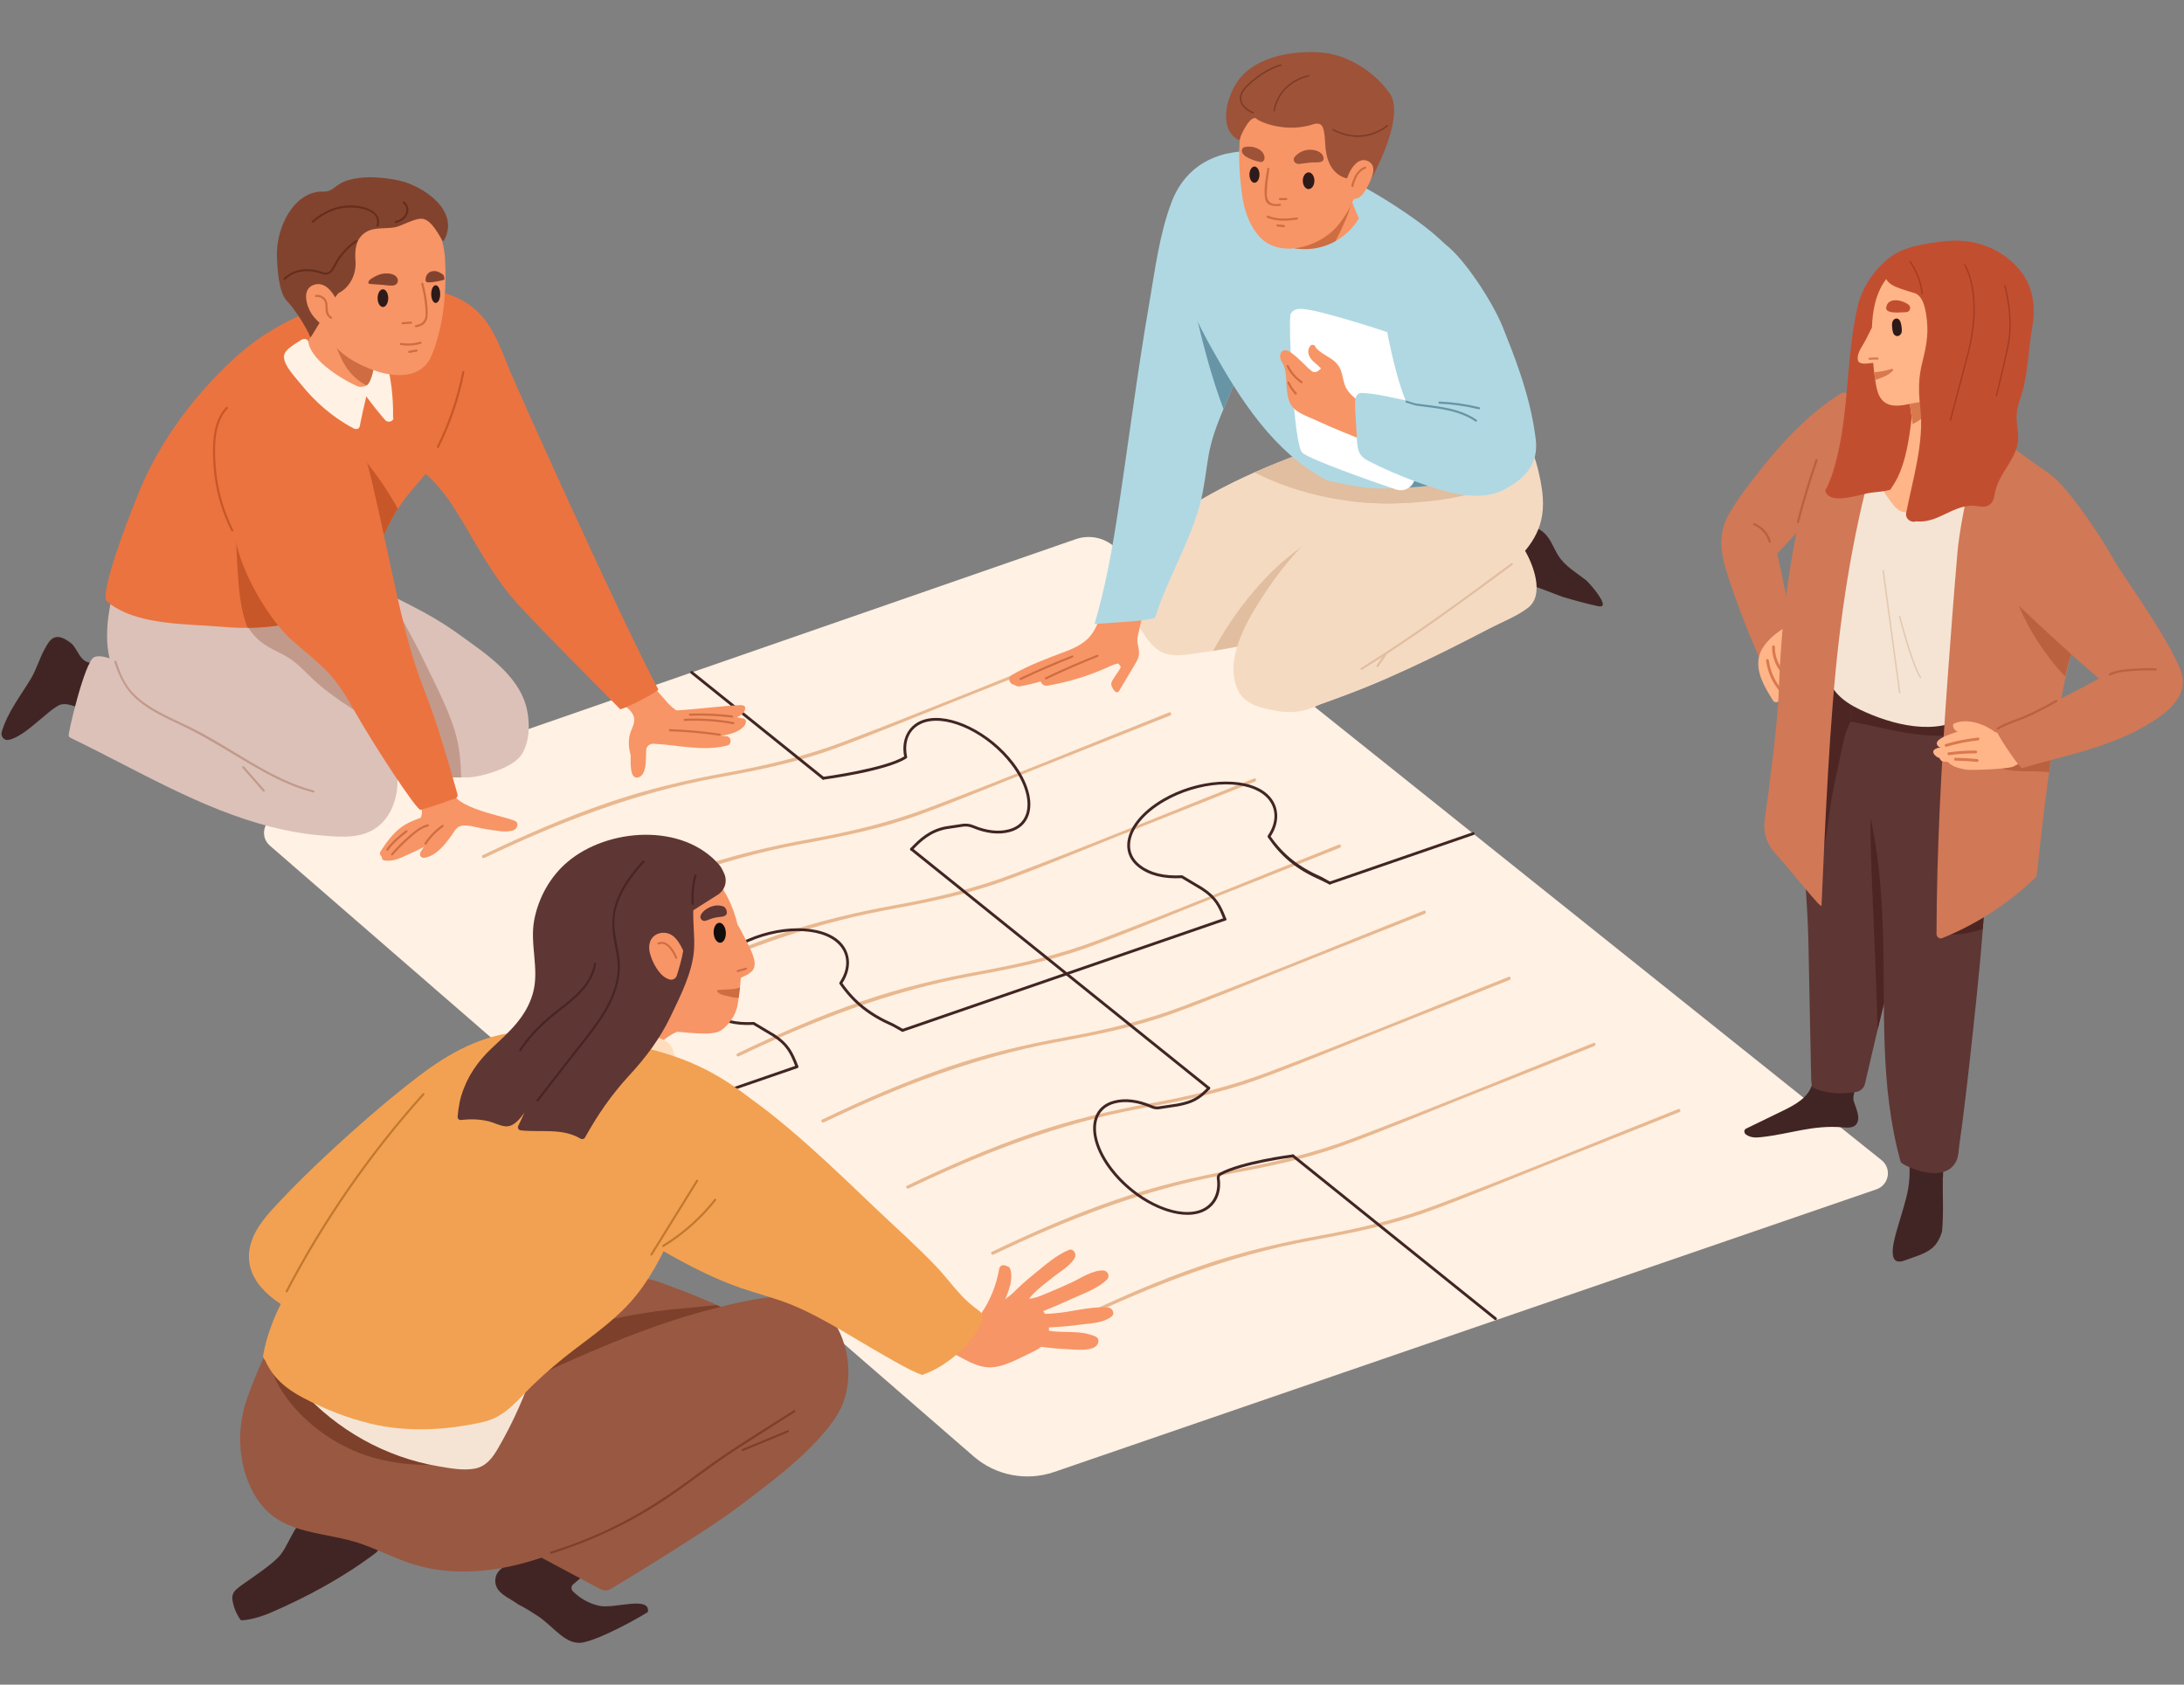 <svg xmlns="http://www.w3.org/2000/svg" xmlns:xlink="http://www.w3.org/1999/xlink" width="1400" zoomAndPan="magnify" viewBox="0 0 1050 810" height="1080" preserveAspectRatio="xMidYMid meet" version="1.0"><rect x="0" y="0" width="1050" height="810" fill="#808080" stroke="none"/><defs><clipPath id="b534a0443b"><path d="M 238 738.453 L 311.914 738.453 L 311.914 789.91 L 238 789.91 Z M 238 738.453 " clip-rule="nonzero"/></clipPath><clipPath id="542328fe35"><path d="M 959.797 312.371 L 1049.441 312.371 L 1049.441 369.738 L 959.797 369.738 Z M 959.797 312.371 " clip-rule="nonzero"/></clipPath></defs><path fill="#fff1e3" d="M 902.074 571.875 L 506.805 707.762 C 493.508 712.328 478.719 709.477 468.145 700.305 L 129.754 406.609 C 124.969 402.457 126.484 394.797 132.5 392.73 L 517.285 259.211 C 523.59 257.043 530.602 258.398 535.621 262.75 L 904.82 557.992 C 909.602 562.148 908.086 569.812 902.074 571.875 " fill-opacity="1" fill-rule="nonzero"/><path fill="#e8b890" d="M 521.34 310.742 C 482.867 326.039 444.562 341.902 405.855 356.562 C 387.27 363.602 368.473 368.09 348.996 371.609 C 329.703 375.098 310.789 379.609 292.191 385.996 C 271.645 393.047 251.691 401.777 232.066 411.176 C 231.184 411.602 231.953 412.949 232.836 412.523 C 268.656 395.367 305.41 381.207 344.414 374.023 C 363.387 370.527 381.996 366.891 400.23 360.305 C 419.281 353.418 438.016 345.539 456.844 338.055 C 478.477 329.453 500.109 320.852 521.738 312.25 C 522.648 311.891 522.254 310.383 521.34 310.742 " fill-opacity="1" fill-rule="nonzero"/><path fill="#e8b890" d="M 562.145 342.527 C 523.672 357.824 485.363 373.688 446.656 388.348 C 428.07 395.387 409.273 399.871 389.793 403.395 C 370.504 406.883 351.59 411.395 332.992 417.777 C 312.445 424.832 292.492 433.562 272.867 442.961 C 271.984 443.387 272.754 444.734 273.637 444.312 C 309.457 427.156 346.211 412.992 385.215 405.809 C 404.188 402.316 422.797 398.676 441.031 392.09 C 460.082 385.207 478.816 377.324 497.645 369.836 C 519.281 361.234 540.914 352.637 562.543 344.035 C 563.445 343.676 563.055 342.164 562.145 342.527 " fill-opacity="1" fill-rule="nonzero"/><path fill="#e8b890" d="M 602.941 374.312 C 564.469 389.609 526.168 405.473 487.461 420.133 C 468.871 427.172 450.074 431.656 430.598 435.18 C 411.305 438.668 392.391 443.18 373.793 449.566 C 353.25 456.621 333.293 465.348 313.672 474.746 C 312.785 475.172 313.555 476.52 314.438 476.098 C 350.258 458.938 387.016 444.777 426.02 437.594 C 444.988 434.098 463.598 430.461 481.832 423.875 C 500.883 416.988 519.613 409.109 538.445 401.625 C 560.078 393.023 581.711 384.422 603.348 375.82 C 604.25 375.461 603.859 373.949 602.941 374.312 " fill-opacity="1" fill-rule="nonzero"/><path fill="#e8b890" d="M 643.746 406.098 C 605.273 421.395 566.965 437.258 528.258 451.914 C 509.672 458.957 490.875 463.445 471.398 466.965 C 452.105 470.453 433.191 474.965 414.598 481.348 C 394.051 488.402 374.094 497.133 354.473 506.531 C 353.586 506.957 354.355 508.305 355.238 507.879 C 391.059 490.727 427.816 476.562 466.82 469.379 C 485.789 465.883 504.402 462.246 522.633 455.656 C 541.684 448.773 560.418 440.895 579.25 433.406 C 600.883 424.805 622.516 416.207 644.148 407.605 C 645.051 407.246 644.656 405.734 643.746 406.098 " fill-opacity="1" fill-rule="nonzero"/><path fill="#e8b890" d="M 684.543 437.883 C 646.074 453.18 607.77 469.043 569.062 483.703 C 550.477 490.738 531.68 495.227 512.199 498.75 C 492.91 502.238 473.992 506.75 455.398 513.137 C 434.852 520.188 414.898 528.918 395.273 538.316 C 394.387 538.738 395.16 540.086 396.039 539.668 C 431.863 522.508 468.617 508.344 507.621 501.164 C 526.594 497.668 545.199 494.031 563.438 487.441 C 582.488 480.559 601.219 472.68 620.051 465.191 C 641.684 456.594 663.32 447.992 684.949 439.391 C 685.852 439.031 685.461 437.52 684.543 437.883 " fill-opacity="1" fill-rule="nonzero"/><path fill="#e8b890" d="M 725.348 469.668 C 686.875 484.965 648.566 500.828 609.863 515.484 C 591.273 522.523 572.477 527.012 553.004 530.535 C 533.707 534.023 514.797 538.535 496.199 544.918 C 475.652 551.973 455.699 560.707 436.074 570.102 C 435.191 570.527 435.961 571.875 436.844 571.453 C 472.664 554.293 509.422 540.133 548.426 532.949 C 567.391 529.453 586.004 525.816 604.234 519.23 C 623.289 512.344 642.02 504.465 660.855 496.977 C 682.484 488.375 704.117 479.773 725.75 471.176 C 726.652 470.816 726.258 469.305 725.348 469.668 " fill-opacity="1" fill-rule="nonzero"/><path fill="#e8b890" d="M 766.145 501.453 C 727.676 516.746 689.371 532.617 650.664 547.27 C 632.074 554.312 613.281 558.797 593.801 562.32 C 574.512 565.809 555.594 570.32 537 576.703 C 516.457 583.762 496.5 592.488 476.879 601.887 C 475.992 602.309 476.762 603.656 477.645 603.234 C 513.469 586.078 550.223 571.914 589.227 564.73 C 608.195 561.238 626.805 557.602 645.039 551.012 C 664.09 544.129 682.824 536.25 701.652 528.762 C 723.285 520.16 744.922 511.562 766.555 502.961 C 767.457 502.602 767.062 501.09 766.145 501.453 " fill-opacity="1" fill-rule="nonzero"/><path fill="#e8b890" d="M 806.949 533.238 C 768.48 548.535 730.168 564.398 691.469 579.059 C 672.879 586.094 654.082 590.582 634.605 594.105 C 615.309 597.594 596.398 602.109 577.801 608.492 C 557.258 615.543 537.301 624.273 517.68 633.676 C 516.793 634.098 517.566 635.445 518.445 635.023 C 554.266 617.863 591.023 603.703 630.027 596.52 C 649 593.023 667.605 589.383 685.844 582.797 C 704.891 575.914 723.621 568.035 742.457 560.547 C 764.09 551.949 785.719 543.344 807.352 534.742 C 808.258 534.387 807.867 532.875 806.949 533.238 " fill-opacity="1" fill-rule="nonzero"/><path fill="#412524" d="M 718.973 634.734 C 718.82 634.734 718.668 634.684 718.547 634.586 L 621.168 556.285 C 621 556.152 620.914 555.953 620.914 555.754 C 620.914 555.602 620.961 555.453 621.066 555.328 C 621.301 555.039 621.727 554.988 622.02 555.223 L 719.398 633.52 C 719.562 633.66 719.648 633.855 719.648 634.055 C 719.648 634.203 719.605 634.355 719.5 634.484 C 719.363 634.648 719.168 634.734 718.973 634.734 " fill-opacity="1" fill-rule="nonzero"/><path fill="#412524" d="M 581.133 523.902 C 580.984 523.902 580.836 523.855 580.711 523.75 L 437.797 408.836 C 437.629 408.699 437.543 408.504 437.543 408.305 C 437.543 408.156 437.59 408.004 437.691 407.879 C 437.926 407.586 438.355 407.539 438.648 407.773 L 581.562 522.691 C 581.73 522.824 581.816 523.02 581.816 523.223 C 581.816 523.371 581.766 523.52 581.668 523.648 C 581.531 523.812 581.336 523.902 581.133 523.902 " fill-opacity="1" fill-rule="nonzero"/><path fill="#412524" d="M 395.805 374.875 C 395.656 374.875 395.504 374.828 395.379 374.727 L 332.105 323.848 C 331.938 323.715 331.852 323.52 331.852 323.32 C 331.852 323.168 331.902 323.02 332.004 322.891 C 332.238 322.598 332.668 322.555 332.957 322.789 L 396.23 373.668 C 396.398 373.801 396.484 373.996 396.484 374.195 C 396.484 374.348 396.438 374.496 396.336 374.621 C 396.199 374.789 396.004 374.875 395.805 374.875 " fill-opacity="1" fill-rule="nonzero"/><path fill="#412524" d="M 588.906 442.652 C 588.637 442.652 588.379 442.484 588.273 442.215 C 585.699 435.562 583.805 431.98 577.551 427.906 L 568.051 422.23 C 559.434 422.684 552.504 420.957 547.465 417.09 C 543.578 414.113 541.676 410.152 541.961 405.633 C 542.426 398.199 548.793 390.199 558.996 384.234 C 575.746 374.441 597.844 372.965 608.254 380.949 C 614.879 386.027 615.914 394.516 610.891 402.18 C 617.066 410.992 624.441 416.84 635.473 421.68 L 639.652 423.992 C 639.98 424.172 640.105 424.586 639.922 424.914 C 639.742 425.242 639.324 425.367 638.996 425.18 L 634.512 422.973 C 623.133 417.984 615.891 411.824 609.508 402.574 C 609.348 402.34 609.348 402.035 609.508 401.805 C 614.469 394.562 613.652 386.801 607.426 382.027 C 597.418 374.355 576.004 375.867 559.684 385.41 C 549.871 391.145 543.754 398.738 543.32 405.715 C 543.062 409.762 544.785 413.324 548.289 416.012 C 553.105 419.707 559.801 421.336 568.188 420.863 C 568.32 420.848 568.453 420.887 568.574 420.957 L 578.27 426.754 C 585.105 431.207 587.086 435.379 589.543 441.723 C 589.676 442.078 589.504 442.473 589.152 442.605 C 589.07 442.637 588.988 442.652 588.906 442.652 " fill-opacity="1" fill-rule="nonzero"/><path fill="#412524" d="M 383.051 513.277 C 382.777 513.277 382.523 513.109 382.418 512.84 C 379.824 506.125 377.918 502.516 371.664 498.445 L 362.172 492.77 C 353.547 493.219 346.617 491.496 341.578 487.629 C 337.695 484.652 335.793 480.691 336.074 476.168 C 336.543 468.734 342.91 460.734 353.113 454.77 C 369.863 444.977 391.961 443.504 402.371 451.484 C 408.996 456.566 410.031 465.055 405.008 472.719 C 411.18 481.531 418.559 487.379 429.59 492.219 L 434.258 494.824 C 434.582 495.008 434.699 495.422 434.52 495.75 C 434.332 496.078 433.918 496.191 433.59 496.012 L 428.984 493.434 C 417.605 488.449 410.004 482.359 403.625 473.113 C 403.465 472.879 403.465 472.574 403.621 472.344 C 408.582 465.102 407.766 457.34 401.543 452.566 C 391.531 444.891 370.117 446.406 353.801 455.945 C 343.988 461.68 337.871 469.273 337.434 476.254 C 337.18 480.301 338.898 483.863 342.406 486.551 C 347.219 490.242 353.914 491.863 362.305 491.398 C 362.441 491.387 362.574 491.426 362.691 491.496 L 372.387 497.289 C 379.219 501.742 381.211 505.949 383.688 512.348 C 383.82 512.699 383.648 513.094 383.297 513.23 C 383.219 513.262 383.137 513.277 383.051 513.277 " fill-opacity="1" fill-rule="nonzero"/><path fill="#412524" d="M 438.223 408.984 C 438.055 408.984 437.887 408.926 437.754 408.797 C 437.48 408.539 437.469 408.109 437.73 407.836 C 441.977 403.348 446.785 398.844 454.668 397.344 L 462.707 396.133 C 464.5 395.859 466.344 396.09 468.027 396.793 C 474.375 399.434 480.137 400.086 485.152 398.723 C 489.227 397.617 492.031 395.098 493.277 391.43 C 495.418 385.094 492.762 376.156 486.156 367.516 C 475.176 353.141 456.77 344.016 445.121 347.172 C 437.891 349.133 434.355 355.699 436.117 363.902 C 436.176 364.176 436.059 364.461 435.824 364.613 C 426.418 370.742 397.137 374.703 395.895 374.871 C 395.52 374.918 395.184 374.656 395.133 374.285 C 395.082 373.914 395.344 373.57 395.715 373.52 C 396.012 373.48 425.113 369.547 434.691 363.719 C 433.035 355.098 437.043 347.957 444.766 345.859 C 456.898 342.562 475.953 351.914 487.238 366.688 C 494.117 375.691 496.855 385.102 494.566 391.863 C 493.172 395.984 490.039 398.809 485.508 400.035 C 480.195 401.48 474.137 400.809 467.504 398.047 C 466.047 397.441 464.457 397.242 462.91 397.477 L 454.898 398.684 C 447.438 400.105 442.812 404.445 438.715 408.77 C 438.582 408.914 438.402 408.984 438.223 408.984 " fill-opacity="1" fill-rule="nonzero"/><path fill="#412524" d="M 570.871 584.113 C 558.992 584.113 543.426 575.398 533.668 562.625 C 526.793 553.625 524.055 544.211 526.344 537.445 C 527.738 533.332 530.871 530.5 535.398 529.277 C 540.902 527.781 547.199 528.555 554.121 531.57 C 555.07 531.98 556.07 532.125 557.023 531.98 L 566.012 530.629 C 573.438 529.219 576.301 527.34 580.645 522.754 C 580.898 522.48 581.328 522.465 581.605 522.727 C 581.879 522.984 581.887 523.418 581.629 523.688 C 576.777 528.816 573.469 530.594 566.238 531.973 L 557.223 533.328 C 556.023 533.508 554.762 533.332 553.574 532.816 C 546.949 529.93 540.957 529.18 535.758 530.59 C 531.684 531.691 528.875 534.215 527.633 537.883 C 525.492 544.219 528.145 553.16 534.754 561.801 C 545.73 576.176 564.145 585.301 575.785 582.141 C 582.555 580.305 586.176 574.215 585.016 566.625 C 584.852 565.551 585.402 564.465 586.387 563.922 C 596.684 558.281 620.5 555.203 621.504 555.078 C 621.883 555.031 622.223 555.297 622.27 555.672 C 622.316 556.043 622.055 556.383 621.676 556.43 C 621.438 556.461 597.109 559.602 587.039 565.117 C 586.551 565.383 586.285 565.906 586.363 566.418 C 587.633 574.738 583.625 581.426 576.145 583.453 C 574.5 583.898 572.734 584.113 570.871 584.113 " fill-opacity="1" fill-rule="nonzero"/><path fill="#412524" d="M 639.324 425.266 C 639.047 425.266 638.781 425.086 638.684 424.805 C 638.656 424.734 638.645 424.656 638.645 424.586 C 638.645 424.301 638.82 424.039 639.105 423.941 L 708.043 400.168 C 708.395 400.047 708.781 400.234 708.906 400.59 C 708.93 400.66 708.945 400.738 708.945 400.812 C 708.945 401.094 708.77 401.355 708.484 401.453 L 639.547 425.227 C 639.473 425.254 639.398 425.266 639.324 425.266 " fill-opacity="1" fill-rule="nonzero"/><path fill="#412524" d="M 433.922 496.098 C 433.641 496.098 433.379 495.922 433.281 495.641 C 433.254 495.566 433.242 495.492 433.242 495.418 C 433.242 495.137 433.418 494.871 433.703 494.777 L 588.684 441.328 C 589.039 441.203 589.43 441.395 589.551 441.75 C 589.578 441.82 589.586 441.898 589.586 441.973 C 589.586 442.254 589.41 442.516 589.133 442.613 L 434.145 496.062 C 434.07 496.086 433.996 496.098 433.922 496.098 " fill-opacity="1" fill-rule="nonzero"/><path fill="#412524" d="M 289.477 545.91 C 289.191 545.91 288.93 545.734 288.832 545.453 C 288.809 545.383 288.797 545.305 288.797 545.23 C 288.797 544.945 288.973 544.688 289.254 544.59 L 382.945 512.277 C 383.297 512.152 383.688 512.344 383.809 512.699 C 383.832 512.773 383.844 512.848 383.844 512.922 C 383.844 513.203 383.668 513.469 383.387 513.566 L 289.695 545.875 C 289.621 545.898 289.547 545.91 289.477 545.91 " fill-opacity="1" fill-rule="nonzero"/><path fill="#412524" d="M 44.32 318.707 C 38.191 318.762 37.594 311.887 34.023 309.133 C 26.184 303.086 23.828 307.902 21.594 311.867 C 18.984 316.496 17.574 321.785 14.855 326.328 C 9.793 334.773 3.676 342.312 0.852 351.863 C 0.238 353.941 1.797 356.008 3.754 355.785 C 4.25 355.73 4.652 355.656 4.902 355.578 C 10.277 353.953 15.297 349.219 19.719 345.617 C 22.289 343.523 24.852 341.145 27.664 339.461 C 31.227 337.328 34.527 339.457 38.145 340.199 C 39.82 340.543 44.355 342.371 43.703 341.02 C 46.301 336.07 49.051 327.672 51.266 322.496 C 51.82 321.203 45.004 318.699 44.32 318.707 " fill-opacity="1" fill-rule="nonzero"/><path fill="#f79566" d="M 357.238 345.461 C 356.98 345.414 356.719 345.379 356.461 345.348 C 355.719 345.145 354.984 344.996 354.254 344.906 C 356.137 344.031 357.836 342.863 358.262 340.867 C 358.559 339.492 357.195 338.961 356.008 339.016 C 346.066 339.484 335.719 340.988 325.242 341.574 C 323.727 340.633 322.328 339.426 320.902 337.824 C 317.957 334.516 315.051 331.172 312.125 327.848 C 311.367 326.984 310.227 327.152 309.559 327.742 C 309.402 327.781 309.25 327.832 309.094 327.922 C 305.398 330.031 301.816 332.312 298.34 334.773 C 297.816 335.141 297.629 335.641 297.66 336.129 C 297.391 336.723 297.469 337.43 298.184 337.914 C 300.633 339.57 303.727 341.492 304.672 344.488 C 305.664 347.621 303.582 350.254 302.824 353.129 C 301.918 356.59 302.359 360.051 303.242 363.434 C 303.191 363.613 303.164 363.809 303.18 364.027 C 303.305 365.961 302.504 375.203 307.047 373.727 C 311.203 372.379 310.441 363.805 310.648 360.617 C 310.773 358.824 312.352 357.535 314.109 357.609 C 326.027 358.113 337.848 361.508 349.699 358.438 C 350.512 358.227 350.949 357.68 351.094 357.059 C 351.547 355.91 350.949 354.184 349.301 354 C 348.461 353.91 347.621 353.84 346.781 353.754 C 350.609 353.176 354.746 352.195 357.402 349.504 C 358.551 348.336 359.531 345.855 357.238 345.461 " fill-opacity="1" fill-rule="nonzero"/><path fill="#dcc1b8" d="M 189.836 365.332 C 189.547 364.266 188.789 363.785 188.008 363.754 C 187.973 363.734 187.941 363.711 187.902 363.695 C 156.074 350.594 123.699 338.441 91.238 327.41 C 83.391 324.742 75.445 322.539 67.453 320.48 C 63.594 319.488 59.727 318.508 55.863 317.523 C 52.871 316.758 48.473 314.645 45.316 315.949 C 40.695 317.859 32.406 353.73 33.02 353.887 C 33.18 354.242 33.473 354.555 33.922 354.773 C 65.633 370.051 96.387 388.945 130.332 397.57 C 138.059 399.535 145.91 400.945 153.812 401.641 C 161.273 402.293 169.941 403.219 177.082 400.137 C 189.695 394.695 193.461 378.691 189.836 365.332 " fill-opacity="1" fill-rule="nonzero"/><path fill="#eb7340" d="M 316.469 331.406 C 299.055 299.004 248.773 187.188 244.965 177.852 C 240.145 166.027 235.734 152.566 224.168 145.668 C 223.301 145.156 209.754 138.723 209.051 139.105 C 194.492 135.16 193.207 149.254 191.113 160.418 C 189.434 169.391 189.199 178.543 189.512 187.648 C 189.793 195.988 189.191 206.023 192.395 213.871 C 195.273 220.922 202.051 225.109 207.258 230.273 C 213.371 236.332 218.125 243.555 222.48 250.941 C 230.879 265.168 238.461 279.191 249.793 291.391 C 265.457 308.242 281.934 324.398 298.02 340.844 C 297.695 342.297 317.574 332.109 316.469 331.406 " fill-opacity="1" fill-rule="nonzero"/><path fill="#dcc1b8" d="M 253.27 340.82 C 249.551 324.523 233.117 314.047 220.414 304.84 C 204.785 293.508 187.223 286.262 170.105 277.52 C 170.18 276.254 146.828 281.668 137.238 288.051 C 130.777 292.348 119.586 298.422 122.414 307.777 C 123.727 312.121 127.406 315.496 130.41 318.691 C 134.816 323.379 139.355 327.945 143.98 332.418 C 153.504 341.629 163.387 350.457 173.273 359.277 C 173.398 359.43 173.551 359.566 173.73 359.684 C 173.781 359.727 173.832 359.773 173.883 359.82 C 174.398 360.281 171.266 367.402 171.805 367.324 C 190.07 373.164 205.637 374.07 224.828 373.773 C 231.438 373.672 246.84 369.137 250.816 362.766 C 254.707 356.535 254.859 347.773 253.27 340.82 " fill-opacity="1" fill-rule="nonzero"/><path fill="#c29a8c" d="M 218.57 351.113 C 215.906 342.57 212.039 334.473 208.113 326.457 C 204.484 319.043 200.934 311.609 196.957 304.371 C 193.715 298.469 190.516 292.578 188.035 286.336 C 182.07 283.422 176.062 280.559 170.105 277.52 C 170.18 276.254 146.828 281.668 137.238 288.051 C 130.777 292.348 119.586 298.422 122.414 307.777 C 123.727 312.121 127.406 315.496 130.41 318.691 C 134.816 323.379 139.355 327.945 143.98 332.418 C 153.504 341.629 163.387 350.457 173.273 359.277 C 173.398 359.43 173.551 359.566 173.73 359.684 C 173.781 359.727 173.832 359.773 173.883 359.82 C 174.398 360.281 171.266 367.402 171.805 367.324 C 189.066 372.844 203.926 373.957 221.703 373.812 C 221.543 366.121 220.898 358.586 218.57 351.113 " fill-opacity="1" fill-rule="nonzero"/><path fill="#dcc1b8" d="M 179.375 341.621 C 172.59 332.461 164.293 324.496 156.105 316.609 C 147.441 308.266 138.512 300.207 129.375 292.383 C 129.812 291.355 129.531 289.949 128.164 289.488 C 107.047 282.363 85.754 275.797 64.301 269.762 C 64.809 267.449 61.125 266.52 60.324 268.91 C 58.984 269.262 57.586 270.02 58.41 271.098 C 53.75 285.047 49.164 302.504 52.766 316.922 C 54.469 323.738 58.609 329.117 63.566 333.918 C 69.34 339.52 75.422 344.93 81.785 349.852 C 95.984 360.84 112.09 369.461 127.438 378.715 C 134.273 382.84 141.055 387.277 148.543 390.168 C 154.676 392.535 167.336 397 173.867 394.629 C 175.848 393.914 177.324 392.273 178.723 390.695 C 184.957 383.633 191.66 375.512 190.383 365.438 C 189.273 356.648 184.562 348.621 179.375 341.621 " fill-opacity="1" fill-rule="nonzero"/><path fill="#c29a8c" d="M 123.801 307.223 C 127.984 311.293 133.824 313.242 138.73 316.273 C 143.332 319.113 146.711 323.098 150.629 326.754 C 161.48 336.867 174.836 343.586 186.27 352.586 C 184.324 348.707 181.91 345.039 179.375 341.621 C 172.59 332.461 164.293 324.496 156.105 316.609 C 147.441 308.266 138.512 300.207 129.375 292.383 C 129.812 291.355 129.531 289.949 128.164 289.488 C 123 287.746 117.82 286.043 112.633 284.363 C 114.48 292.742 117.75 301.328 123.801 307.223 " fill-opacity="1" fill-rule="nonzero"/><path fill="#f79566" d="M 248.52 395.469 C 247.434 392.949 220.953 390.113 217.184 380.711 C 216.898 380.004 216.309 379.656 215.695 379.582 C 215.652 379.574 215.605 379.57 215.547 379.562 C 215.352 379.539 215.141 379.543 214.914 379.594 L 201.957 382.613 C 200.25 383.012 200.461 385.156 201.684 385.809 C 202.742 388.402 203.336 390.738 202.293 393.164 C 198.844 394.445 195.363 395.84 192.539 398.023 C 188.668 401.02 185.609 405.191 183.008 409.293 C 182.359 410.312 182.758 411.293 183.508 411.84 C 183.438 412.656 183.887 413.535 184.746 413.695 C 189.117 414.52 193.055 412.27 196.969 410.523 C 199.273 409.488 201.547 408.391 203.801 407.254 C 203.156 408.094 202.574 408.965 202.117 409.895 C 201.418 411.32 202.562 412.684 204.07 412.434 C 209.926 411.461 214.121 405.875 217.305 401.332 C 219.258 398.543 219.98 396.801 223.734 396.902 C 227.195 396.996 230.496 398.258 233.91 398.703 C 237.41 399.168 243.254 400.527 246.695 399.246 C 248.262 398.664 249.227 397.117 248.52 395.469 " fill-opacity="1" fill-rule="nonzero"/><path fill="#eb7340" d="M 233.262 158.52 C 228 140.578 207.996 138.477 192.129 139.852 C 163.254 142.359 135.312 151.855 113.57 171.484 C 95.73 187.586 80.031 207.953 69.781 229.719 C 65.941 237.867 46.98 285.434 51.473 289.23 C 65.09 300.746 89.316 299.863 107.18 301.414 C 154.484 305.531 173.191 282.246 174.52 280.062 C 180.57 270.109 181.949 259.723 190.613 245.723 C 196.355 236.445 204.613 228.535 211.383 219.926 C 221.77 206.719 232.023 192.48 234.5 175.145 C 235.297 169.562 234.832 163.867 233.262 158.52 " fill-opacity="1" fill-rule="nonzero"/><path fill="#c75728" d="M 183.539 259.582 C 185.324 255.328 187.496 250.762 190.613 245.723 C 190.832 245.371 191.062 245.023 191.293 244.668 C 186.945 236.734 181.785 229.148 176.176 222.203 C 177.867 234.797 180.637 247.207 183.539 259.582 " fill-opacity="1" fill-rule="nonzero"/><path fill="#c75728" d="M 129.41 258.48 C 123.91 246.039 118.633 233.598 115.199 220.461 C 113.691 237.727 113.008 255.082 114.117 272.395 C 114.734 282.008 115.363 292.688 119.062 301.887 C 128.672 301.809 136.863 300.543 143.754 298.652 C 144.008 293.484 140.668 287.848 139.027 283.074 C 136.172 274.738 132.977 266.535 129.41 258.48 " fill-opacity="1" fill-rule="nonzero"/><path fill="#eb7340" d="M 219.902 381.699 C 215.137 365.062 210.52 348.516 204.188 332.398 C 197.852 316.262 193.852 299.793 190.129 282.883 C 186.254 265.301 182.617 247.645 178.473 230.121 C 175.23 216.418 170.5 202.152 159.715 192.523 C 148.473 182.488 127.254 178.988 117.328 192.832 C 111.539 200.914 104.91 211.031 105.965 220.461 C 107.836 237.172 110.312 244.684 113.641 261.172 C 116.547 275.578 128.922 297.434 139.785 307.309 C 145.211 312.238 151.066 316.68 156.277 321.852 C 161.949 327.477 166.086 334.066 169.965 341.02 C 178.855 356.957 200.383 389.898 202.219 389.387 C 207.449 387.93 212.59 386.223 217.66 384.273 C 218.957 384.371 220.367 383.336 219.902 381.699 " fill-opacity="1" fill-rule="nonzero"/><path fill="#f79566" d="M 186.309 169.07 C 178.922 160.637 171.422 152.379 162.105 146.031 C 160.949 145.242 159.305 145.836 158.621 146.941 C 154.594 153.492 150.566 160.043 146.539 166.59 C 145.859 167.066 145.348 167.82 145.281 168.707 C 144.715 169.949 145.297 171.102 146.262 171.703 C 150.68 181.195 157.414 189.105 165.969 195.203 C 166.969 195.914 167.953 195.746 168.648 195.152 C 169.562 195.297 170.555 195.012 171.207 194.039 C 175.777 187.211 180.664 180.629 185.891 174.293 C 186.418 173.648 186.574 172.941 186.484 172.277 C 187.098 171.371 187.227 170.117 186.309 169.07 " fill-opacity="1" fill-rule="nonzero"/><path fill="#ce6d42" d="M 186.309 169.07 C 178.922 160.637 171.422 152.379 162.105 146.031 C 160.949 145.242 159.305 145.836 158.621 146.941 C 158.562 147.039 158.508 147.137 158.449 147.23 C 157.586 155.688 160.738 165.504 164.438 173.062 C 167.297 178.898 171.566 183.172 177.055 185.703 C 179.891 181.816 182.824 178.004 185.891 174.293 C 186.418 173.648 186.574 172.941 186.484 172.277 C 187.098 171.371 187.227 170.117 186.309 169.07 " fill-opacity="1" fill-rule="nonzero"/><path fill="#fff1e3" d="M 188.973 200.57 C 189.176 190.508 187.875 180.574 185.09 170.809 C 184.82 169.863 183.949 169.496 183.09 169.559 C 182.074 169.25 180.879 169.539 180.629 170.715 C 179.746 174.891 179.844 180.25 177.137 184.504 C 176.242 185.906 173.355 186.367 171.82 185.703 C 165.434 182.93 150.309 174.086 148.328 165.012 C 148.379 164.699 148.289 164.379 148.102 164.094 C 147.805 163.031 146.648 162.785 145.668 163.109 C 145.359 163.168 145.055 163.277 144.766 163.477 C 141.945 165.406 136.512 168.105 136.508 171.492 C 136.504 175.926 142.121 181.52 144.895 185.004 C 151.32 193.059 160.043 200.754 169.734 205.812 C 170.801 206.586 172.633 206.516 172.93 205.02 C 173.887 200.188 174.949 195.371 176.117 190.578 C 178.949 194.5 181.977 198.312 185.211 202.008 C 186.676 203.68 189.863 202.246 188.973 200.57 " fill-opacity="1" fill-rule="nonzero"/><path fill="#f79566" d="M 214.156 129.254 C 214.02 123.461 213.711 117.34 210.969 112.098 C 209.387 109.074 206.945 106.664 204.199 104.688 C 201.672 102.867 198.414 100.406 195.43 99.59 C 181.281 95.723 162.312 97.727 154.055 111.484 C 144.918 126.703 154.992 144.516 157.332 160.066 C 157.422 160.656 157.66 161.09 157.984 161.387 C 161.242 170.02 173.25 175.934 181.07 178.48 C 190.668 181.605 202.898 181.852 207.438 171.074 C 212.781 158.379 214.477 142.777 214.156 129.254 " fill-opacity="1" fill-rule="nonzero"/><path fill="#82432e" d="M 187.566 86.02 C 181.047 85.074 174.699 84.742 168.094 86.438 C 161.137 88.223 160.453 92.305 155.527 92.113 C 141.688 91.57 132.492 109.047 133.141 123.742 C 133.402 129.668 133.992 140.91 138.141 144.934 C 141.035 147.742 147.418 157.395 149.223 162.23 C 149.422 162.766 161.297 141.668 162.816 140.898 C 168.621 137.965 171.359 131.332 170.922 125.609 C 170.508 120.219 170.953 114.824 175.734 111.719 C 179.922 109.004 185.453 110.195 190.113 109.223 C 193.559 108.504 200.332 104.246 203.816 105.336 C 209.098 106.984 212.633 117.102 213.359 115.816 C 221.617 101.168 203.02 89.312 192.188 86.875 C 190.629 86.523 189.086 86.238 187.566 86.02 " fill-opacity="1" fill-rule="nonzero"/><path fill="#f79566" d="M 161.508 143.617 C 159.309 139.562 155.832 135.426 151.055 136.906 C 144.824 138.836 147.379 147.137 149.742 150.812 C 151.973 154.277 159.348 161.625 164.246 157.293 C 168.203 153.805 164.738 148.012 161.508 143.617 " fill-opacity="1" fill-rule="nonzero"/><path fill="#ce6d42" d="M 203.508 136.309 C 203.34 135.676 202.355 135.945 202.527 136.578 C 203.488 140.164 204.156 143.801 204.445 147.504 C 204.555 148.891 204.68 150.32 204.582 151.715 C 204.383 154.621 202.539 155.883 199.848 156.355 C 199.207 156.469 199.477 157.457 200.121 157.336 C 203.855 156.676 205.566 154.824 205.621 151.008 C 205.688 146.082 204.781 141.051 203.508 136.309 " fill-opacity="1" fill-rule="nonzero"/><path fill="#ce6d42" d="M 197.594 154.633 C 196.238 154.719 194.879 154.809 193.52 154.895 C 192.867 154.938 192.863 155.953 193.52 155.91 C 194.879 155.828 196.238 155.742 197.594 155.652 C 198.246 155.609 198.25 154.586 197.594 154.633 " fill-opacity="1" fill-rule="nonzero"/><path fill="#ce6d42" d="M 202.043 164.316 C 199.012 165.199 195.945 165.395 192.828 164.875 C 192.188 164.766 191.914 165.746 192.559 165.855 C 195.859 166.41 199.102 166.23 202.316 165.297 C 202.945 165.117 202.676 164.129 202.043 164.316 " fill-opacity="1" fill-rule="nonzero"/><path fill="#ce6d42" d="M 200.176 168.035 C 198.984 168.258 197.797 168.48 196.605 168.695 C 195.965 168.816 196.234 169.797 196.879 169.68 C 198.066 169.461 199.254 169.238 200.445 169.016 C 201.09 168.898 200.816 167.918 200.176 168.035 " fill-opacity="1" fill-rule="nonzero"/><path fill="#82432e" d="M 190.953 133.625 C 189.895 131.695 186.961 131.359 185.023 131.488 C 182.527 131.645 180.203 132.844 178.168 134.227 C 177.41 134.738 176.254 136.406 177.93 136.531 C 179.941 136.672 181.957 136.82 183.973 136.965 C 185.566 137.078 187.445 137.48 189.027 137.277 C 190.844 137.051 191.883 135.328 190.953 133.625 " fill-opacity="1" fill-rule="nonzero"/><path fill="#82432e" d="M 212.93 131.973 C 211.684 131.094 210.305 130.352 208.895 130.316 C 206.816 130.262 205.066 131.445 204.664 133.715 C 204.355 135.438 204.883 135.84 206.613 135.785 C 207.504 135.762 213.637 134.887 213.668 134.293 C 213.684 133.941 213.59 132.434 212.93 131.973 " fill-opacity="1" fill-rule="nonzero"/><path fill="#2e1a19" d="M 211.637 141.418 C 211.637 143.766 210.668 145.668 209.473 145.668 C 208.277 145.668 207.309 143.766 207.309 141.418 C 207.309 139.07 208.277 137.16 209.473 137.16 C 210.668 137.16 211.637 139.07 211.637 141.418 " fill-opacity="1" fill-rule="nonzero"/><path fill="#2e1a19" d="M 186.648 143.359 C 186.648 145.707 185.508 147.609 184.094 147.609 C 182.688 147.609 181.543 145.707 181.543 143.359 C 181.543 141.008 182.688 139.105 184.094 139.105 C 185.508 139.105 186.648 141.008 186.648 143.359 " fill-opacity="1" fill-rule="nonzero"/><path fill="#ce6d42" d="M 159.406 152.348 C 156.301 150.234 158.48 146.637 156.629 143.938 C 155.566 142.391 153.805 141.645 151.965 141.77 C 151.316 141.812 151.309 142.836 151.965 142.789 C 153.512 142.684 155.082 143.309 155.914 144.684 C 156.754 146.082 156.371 147.762 156.52 149.297 C 156.688 151.023 157.473 152.258 158.895 153.227 C 159.434 153.598 159.945 152.715 159.406 152.348 " fill-opacity="1" fill-rule="nonzero"/><path fill="#c75728" d="M 222.273 178.762 C 219.82 191.219 215.734 203.262 210.086 214.637 C 209.797 215.219 210.672 215.734 210.965 215.148 C 216.652 203.695 220.785 191.578 223.254 179.031 C 223.383 178.391 222.402 178.117 222.273 178.762 " fill-opacity="1" fill-rule="nonzero"/><path fill="#c29a8c" d="M 150.855 380.074 C 136.641 376.352 124.105 368.602 111.672 361.031 C 105.355 357.188 99.012 353.379 92.383 350.098 C 85.402 346.648 78.156 343.676 71.609 339.418 C 67.828 336.961 64.32 334.07 61.672 330.391 C 59.004 326.691 57.344 322.387 55.973 318.07 C 55.777 317.445 54.793 317.711 54.992 318.34 C 57.227 325.383 60.41 331.805 66.133 336.648 C 72.238 341.812 79.633 345.168 86.805 348.551 C 100.848 355.172 113.578 363.934 127.176 371.359 C 134.617 375.422 142.367 378.902 150.586 381.059 C 151.219 381.223 151.488 380.238 150.855 380.074 " fill-opacity="1" fill-rule="nonzero"/><path fill="#c29a8c" d="M 127.176 379.797 C 123.887 376.047 120.602 372.293 117.312 368.539 C 116.879 368.043 116.164 368.77 116.594 369.258 C 119.883 373.012 123.168 376.766 126.457 380.52 C 126.887 381.012 127.605 380.293 127.176 379.797 " fill-opacity="1" fill-rule="nonzero"/><path fill="#c75728" d="M 112.121 254.805 C 107.445 245.441 104.559 235.258 103.746 224.824 C 103.047 215.77 102.641 203.461 109.445 196.473 C 109.902 196.004 109.184 195.285 108.727 195.75 C 101.879 202.781 102.059 214.805 102.664 223.922 C 103.391 234.855 106.344 245.523 111.242 255.312 C 111.539 255.902 112.414 255.387 112.121 254.805 " fill-opacity="1" fill-rule="nonzero"/><path fill="#662e1c" d="M 170.945 115.492 C 168.145 117.488 165.645 119.816 163.539 122.547 C 162.348 124.098 161.332 125.738 160.402 127.453 C 159.793 128.574 159.199 130.059 158.008 130.703 C 156.465 131.531 154.789 130.676 153.34 130.238 C 147.492 128.469 140.844 129.367 136.395 133.773 C 135.93 134.238 136.648 134.961 137.113 134.492 C 139.984 131.652 143.812 130.348 147.82 130.391 C 149.738 130.414 151.586 130.773 153.414 131.328 C 154.715 131.719 155.977 132.258 157.352 131.988 C 160.215 131.43 161.168 127.969 162.52 125.797 C 164.836 122.07 167.891 118.918 171.457 116.375 C 171.984 115.992 171.477 115.105 170.945 115.492 " fill-opacity="1" fill-rule="nonzero"/><path fill="#662e1c" d="M 169.418 98.734 C 162.195 98.539 155.23 101.508 149.922 106.309 C 149.438 106.754 150.156 107.469 150.641 107.031 C 154.984 103.102 160.465 100.441 166.328 99.863 C 171.281 99.379 183.289 100.688 180.996 108.391 C 180.809 109.02 181.793 109.285 181.98 108.66 C 184.129 101.43 174.734 98.879 169.418 98.734 " fill-opacity="1" fill-rule="nonzero"/><path fill="#662e1c" d="M 194.41 96.922 C 193.898 96.523 193.172 97.238 193.691 97.641 C 195.301 98.898 195.762 101.082 194.848 102.918 C 193.914 104.797 192.055 105.793 190.09 106.262 C 189.453 106.414 189.723 107.398 190.359 107.246 C 192.695 106.691 195.004 105.344 195.934 103.016 C 196.789 100.863 196.254 98.359 194.41 96.922 " fill-opacity="1" fill-rule="nonzero"/><path fill="#ce6d42" d="M 346.121 352.762 C 338.145 351.598 330.121 350.867 322.062 350.586 C 321.406 350.562 321.41 351.582 322.062 351.605 C 330.031 351.883 337.965 352.594 345.852 353.742 C 346.492 353.836 346.77 352.855 346.121 352.762 " fill-opacity="1" fill-rule="nonzero"/><path fill="#ce6d42" d="M 352.73 347.211 C 344.953 345.766 337.086 345.23 329.184 345.625 C 328.531 345.66 328.527 346.68 329.184 346.645 C 336.996 346.254 344.77 346.766 352.461 348.191 C 353.102 348.312 353.375 347.328 352.73 347.211 " fill-opacity="1" fill-rule="nonzero"/><path fill="#ce6d42" d="M 351.965 343.992 C 345.242 343.176 338.496 342.883 331.73 343.109 C 331.078 343.129 331.074 344.148 331.73 344.125 C 338.496 343.902 345.242 344.195 351.965 345.012 C 352.613 345.09 352.605 344.07 351.965 343.992 " fill-opacity="1" fill-rule="nonzero"/><path fill="#ce6d42" d="M 212.539 396.668 C 209.203 399.062 206.375 401.977 204.09 405.391 C 203.723 405.938 204.605 406.449 204.969 405.902 C 207.152 402.641 209.863 399.836 213.055 397.547 C 213.582 397.168 213.074 396.285 212.539 396.668 " fill-opacity="1" fill-rule="nonzero"/><path fill="#ce6d42" d="M 205.609 396.352 C 202.273 397.172 199.652 399.359 197.09 401.547 C 193.887 404.277 190.918 407.254 188.141 410.418 C 187.711 410.906 188.43 411.633 188.863 411.137 C 191.227 408.445 193.727 405.883 196.398 403.496 C 199.203 400.996 202.145 398.254 205.879 397.332 C 206.516 397.18 206.246 396.195 205.609 396.352 " fill-opacity="1" fill-rule="nonzero"/><path fill="#ce6d42" d="M 195.027 399.316 C 191.637 402 188.309 404.734 185.766 408.273 C 185.383 408.809 186.266 409.316 186.645 408.789 C 189.129 405.328 192.438 402.66 195.746 400.035 C 196.262 399.629 195.539 398.91 195.027 399.316 " fill-opacity="1" fill-rule="nonzero"/><path fill="#412524" d="M 770.492 289.891 C 769.707 286.645 763.605 279.816 762.387 278.863 C 757.719 275.199 752.336 272.219 749.117 267.043 C 746.68 263.121 745.379 258.559 741.633 255.59 C 738.496 253.098 733.609 251.91 729.66 252.699 C 725.863 253.461 724.363 257.227 723.809 260.652 C 723.168 264.586 720.82 267.852 718.535 271.02 C 717.535 272.406 715.992 273.629 715.957 275.426 C 715.949 275.938 716.227 276.426 716.664 276.684 C 718.184 277.578 719.961 277.543 721.68 277.699 C 725.637 278.055 728.887 279.27 732.328 281.215 C 733.004 281.598 733.648 281.387 734.062 280.953 C 734.621 280.363 749.438 286.422 751.156 286.949 C 756.781 288.66 762.504 290.195 768.246 291.461 C 770.273 291.906 770.809 291.184 770.492 289.891 " fill-opacity="1" fill-rule="nonzero"/><path fill="#f5dac2" d="M 732.875 264.27 C 732.559 263.734 732.07 263.523 731.594 263.547 C 731.176 262.992 730.441 262.699 729.672 263.152 C 709.582 275.074 689.52 287.055 669.992 299.879 C 660.367 306.199 650.879 312.719 641.605 319.527 C 634.918 324.43 625.332 329.594 622.105 337.652 C 621.867 338.238 622.25 339.102 622.805 339.379 C 627.793 341.863 628.102 341.023 632.984 339.32 C 639.574 337.02 650.977 332.816 657.43 330.16 C 670.762 324.68 683.824 318.551 696.727 312.117 C 703.27 308.852 709.773 305.512 716.262 302.137 C 722.223 299.035 729.25 296.348 734.598 292.254 C 742.762 286.012 737.113 271.277 732.875 264.27 " fill-opacity="1" fill-rule="nonzero"/><path fill="#9e5238" d="M 668.043 44.723 C 660.531 34.25 647.637 26.199 635.25 25.242 C 622.414 24.262 604.863 26.707 595.973 37.809 C 589.93 45.352 585.383 61.363 595.027 67.047 C 595.754 67.473 596.441 67.234 596.875 66.742 C 597.316 66.855 597.801 66.758 598.219 66.328 C 603.059 61.297 608.121 55.094 615.18 53.402 C 622.031 51.754 630.133 52.898 636.602 55.422 C 642.539 57.742 647.668 61.715 650.984 67.215 C 653.57 71.504 647.066 74.594 651.031 77.906 C 651.844 78.586 650.391 100.395 651.008 99.555 C 658.684 89.137 676.477 56.484 668.043 44.723 " fill-opacity="1" fill-rule="nonzero"/><path fill="#f5dac2" d="M 668.254 217.48 C 656.762 212.387 643.852 213.25 631.641 214.223 C 629.98 214.359 629.027 215.551 628.777 216.848 C 614.703 222.066 600.734 227.684 587.426 234.66 C 574.156 241.617 560.344 250.016 550.004 261.035 C 545.727 265.594 542.102 271.051 541.094 277.332 C 539.973 284.344 542.359 291.078 545.586 297.211 C 548.426 302.605 551.762 309.078 556.934 312.609 C 562.832 316.637 570.379 314.738 576.957 313.848 C 594.992 311.402 612.762 307.402 630.145 302.023 C 631.227 302.758 632.73 302.906 633.973 301.793 C 644.238 292.656 652.621 281.113 661.496 270.664 C 668.961 261.883 679.75 252.332 681.883 240.453 C 683.777 229.867 677.652 221.648 668.254 217.48 " fill-opacity="1" fill-rule="nonzero"/><path fill="#f79566" d="M 549.312 296.035 C 549.785 294.012 547.789 292.738 546.086 292.898 C 545.691 292.625 545.207 292.43 544.605 292.383 C 541.23 292.086 537.875 291.699 534.527 291.203 C 534.496 291.199 534.469 291.203 534.438 291.199 C 533.023 290.391 530.812 290.625 530.215 292.531 C 530.078 292.984 529.934 293.43 529.797 293.879 C 529.777 293.93 529.754 293.965 529.738 294.012 C 529.293 295.406 528.809 296.785 528.344 298.168 C 527.48 300.457 526.445 302.684 525.016 304.727 C 522.051 308.945 517.324 311.348 512.375 313.215 C 503.422 316.594 494.73 319.789 486.48 324.527 C 484.004 325.953 485.465 329.172 487.75 329.27 C 488.355 329.844 489.242 330.18 490.32 329.992 C 493.734 329.398 497.07 328.605 500.344 327.648 C 500.699 328.879 501.941 329.969 503.695 329.664 C 513.336 327.98 522.707 325.207 531.531 321.281 C 532.922 320.664 534.297 319.973 535.746 319.492 C 538.234 318.668 537.461 318.957 538.734 320.449 C 539.418 321.242 533.996 327.195 534.242 328.898 C 534.57 331.172 536.785 334.285 538.07 332.125 C 539.805 329.211 542.824 324.141 544.559 321.227 C 545.832 319.086 547.508 316.781 547.605 314.254 C 547.727 311.395 546.348 308.996 546.965 306.055 C 547.668 302.703 548.527 299.367 549.312 296.035 " fill-opacity="1" fill-rule="nonzero"/><path fill="#e0be9f" d="M 679.422 244.164 C 670.645 244.848 661.711 244.758 652.816 243.898 C 647.582 246.844 642.711 250.891 638.09 254.098 C 629.168 260.285 620.391 266.266 612.531 273.848 C 600.801 285.168 591.066 298.562 583.191 312.934 C 599.09 310.457 614.773 306.781 630.145 302.023 C 631.227 302.758 632.73 302.906 633.973 301.793 C 644.238 292.656 652.621 281.113 661.496 270.664 C 668.191 262.785 677.547 254.277 680.941 244.035 C 680.438 244.078 679.926 244.125 679.422 244.164 " fill-opacity="1" fill-rule="nonzero"/><path fill="#f5dac2" d="M 739.52 226.113 C 738.168 220.477 736.398 215.211 732.961 210.621 C 732.883 209.816 732.418 209.062 731.387 208.621 C 731.316 208.59 731.246 208.566 731.18 208.543 C 730.73 208.184 730.246 208.023 729.766 207.992 C 714.785 202.711 696.938 211.527 683.891 218.496 C 668.902 226.504 654.703 236.418 641.785 247.449 C 629.258 258.148 617.941 270.352 608.828 284.105 C 600.742 296.312 588.957 314.934 594.406 330.156 C 597.492 338.785 606.141 340.477 614.277 341.898 C 622.844 343.398 630.82 341.477 637.945 336.559 C 646.422 330.699 654.594 324.254 663.016 318.25 C 682.168 304.59 701.332 290.945 720.109 276.766 C 729.922 269.352 739.496 260.418 741.43 247.656 C 742.516 240.457 741.195 233.117 739.52 226.113 " fill-opacity="1" fill-rule="nonzero"/><path fill="#e0be9f" d="M 673.598 241.938 C 676.18 241.82 678.883 241.668 681.652 241.469 C 681.727 241.129 681.82 240.793 681.883 240.453 C 683.777 229.867 677.652 221.648 668.254 217.48 C 656.762 212.387 643.852 213.25 631.641 214.223 C 629.98 214.359 629.027 215.551 628.777 216.848 C 620.129 220.055 611.52 223.418 603.074 227.148 C 624.602 238.055 649.762 243.016 673.598 241.938 " fill-opacity="1" fill-rule="nonzero"/><path fill="#e0be9f" d="M 673.598 241.938 C 695.266 240.953 725.18 237.938 736.164 216 C 735.281 214.121 734.238 212.328 732.961 210.621 C 732.883 209.816 732.418 209.062 731.387 208.621 C 731.316 208.59 731.246 208.566 731.18 208.543 C 730.73 208.184 730.246 208.023 729.766 207.992 C 714.785 202.711 696.938 211.527 683.891 218.496 C 671.887 224.91 660.41 232.555 649.672 241.004 C 657.672 241.973 665.707 242.293 673.598 241.938 " fill-opacity="1" fill-rule="nonzero"/><path fill="#b0d8e3" d="M 599.117 131.078 C 597.332 113.078 593.867 95.254 594.051 77.109 C 594.066 75.375 592.309 74.793 591.098 75.344 C 590.789 75.109 590.793 73.703 590.297 73.809 C 576.711 76.641 567.824 85.391 563.398 96.84 C 557.434 112.27 555.301 129.824 552.492 146.055 C 546.562 180.355 542.293 214.91 536.973 249.305 C 534.324 266.402 531.137 283.422 526.23 300.016 C 538.32 299.078 547.172 298.941 555.219 297.215 C 559.133 284.895 565.031 273.332 570.102 261.43 C 572.793 255.109 575.277 248.68 577.016 242.027 C 578.996 234.445 579.73 226.645 581.059 218.941 C 583.746 203.422 592.047 190.203 596.508 175.289 C 600.789 160.961 600.586 145.82 599.117 131.078 " fill-opacity="1" fill-rule="nonzero"/><path fill="#6795a6" d="M 595.328 103.734 C 589.961 101.902 582.906 103.078 577.707 105.242 C 573.449 107.012 571.684 110.09 571.117 114.539 C 569.641 126.066 571.93 138.18 574.566 149.367 C 578.27 165.086 582.395 181.305 588.215 196.656 C 591.156 189.625 594.301 182.664 596.508 175.289 C 600.789 160.961 600.586 145.82 599.117 131.078 C 598.215 121.961 596.879 112.898 595.809 103.805 C 595.66 103.812 595.504 103.797 595.328 103.734 " fill-opacity="1" fill-rule="nonzero"/><path fill="#b0d8e3" d="M 736.051 213.188 C 736.008 212.617 728.043 182.574 722.426 168.527 C 717.293 155.68 712.387 142.145 705.133 130.316 C 698.031 118.742 687.559 110.406 676.496 102.816 C 664.789 94.789 652.492 87.582 639.398 82.051 C 618.547 73.25 584.66 63.777 570.484 88.473 C 555.832 114.004 569.965 144.992 582.777 167.922 C 596.43 192.359 612.32 217.379 637.781 230.852 C 638.336 231.141 654.07 234.754 661.82 234.84 C 671.836 234.949 681.852 234.316 691.785 232.988 C 701.848 231.645 711.824 229.613 721.582 226.832 C 728.395 224.895 736.738 221.707 736.051 213.188 " fill-opacity="1" fill-rule="nonzero"/><path fill="#6795a6" d="M 709.18 227.34 C 701.289 226.391 693.359 225.625 685.547 224.109 C 678.621 222.766 672.027 220.535 665.406 218.137 C 662.23 216.988 646.844 206.969 644.289 204.434 C 646.352 214.199 651.445 227.781 674.562 234.57 C 680.32 234.277 686.07 233.754 691.785 232.988 C 699.926 231.898 708.004 230.355 715.969 228.336 C 713.719 227.953 711.457 227.617 709.18 227.34 " fill-opacity="1" fill-rule="nonzero"/><path fill="#f79566" d="M 653.914 106.246 C 653.875 106.043 653.801 105.855 653.688 105.695 C 650.465 99.047 648.184 92.125 646.75 84.895 C 646.789 84.836 646.832 84.777 646.871 84.719 C 648.371 82.555 644.844 80.516 643.355 82.66 C 636.516 92.539 628.949 101.824 620.672 110.535 C 620.363 110.855 620.203 111.211 620.137 111.562 C 619.781 112.102 616.023 112.641 616.547 113.352 C 619.664 117.586 626.016 122.359 628.82 126.801 C 629.008 127.094 629.234 127.312 629.477 127.465 C 629.922 127.945 630.582 128.207 631.41 127.973 C 641.535 125.094 649.449 117.875 653.434 108.215 C 653.891 107.707 654.137 107.008 653.914 106.246 " fill-opacity="1" fill-rule="nonzero"/><path fill="#ce6d42" d="M 631.41 127.973 C 632.293 127.723 633.148 127.43 634 127.117 C 637.742 123.285 640.801 118.629 643.109 113.949 C 645.828 108.438 648.582 102.629 649.914 96.562 C 648.598 92.762 647.539 88.883 646.75 84.895 C 646.789 84.836 646.832 84.777 646.875 84.719 C 648.371 82.555 644.844 80.516 643.355 82.66 C 636.516 92.539 628.949 101.824 620.672 110.535 C 620.363 110.855 620.203 111.211 620.137 111.562 C 619.781 112.102 616.023 112.641 616.547 113.352 C 619.664 117.586 626.016 122.359 628.82 126.801 C 629.008 127.094 629.234 127.312 629.477 127.465 C 629.922 127.945 630.582 128.207 631.41 127.973 " fill-opacity="1" fill-rule="nonzero"/><path fill="#b0d8e3" d="M 657.707 104.406 C 657.379 102.652 654.801 102.461 653.988 103.918 C 647.402 115.672 634.703 121.75 621.398 119.266 C 618.836 118.785 617.738 122.715 620.312 123.195 C 620.418 123.211 620.523 123.223 620.629 123.242 C 625.328 132.32 634.488 136.848 643.883 131.031 C 651.809 126.129 659.48 113.863 657.707 104.406 " fill-opacity="1" fill-rule="nonzero"/><path fill="#f79566" d="M 657.137 60.324 C 655.184 43.59 643.207 26.031 623.676 29.398 C 622.684 29.574 622.203 30.215 622.113 30.941 C 609.449 39.395 597.867 49.434 596.23 65.227 C 595.312 74.113 595.793 83.48 597.027 92.77 C 598.051 100.477 600.172 107.805 605.52 113.777 C 614.867 124.219 633.602 119.137 642.504 109.215 C 653.031 97.48 658.852 75.062 657.137 60.324 " fill-opacity="1" fill-rule="nonzero"/><path fill="#ce6d42" d="M 615.352 97.988 C 613.305 98.195 611.352 98.398 609.992 96.672 C 608.824 95.176 609.047 93.117 609.113 91.27 C 609.223 87.91 609.75 84.59 610.273 81.277 C 610.375 80.637 609.398 80.359 609.293 81.004 C 608.562 85.605 607.484 90.699 608.191 95.352 C 608.742 98.996 612.293 99.32 615.352 99.004 C 615.996 98.941 616 97.922 615.352 97.988 " fill-opacity="1" fill-rule="nonzero"/><path fill="#ce6d42" d="M 618.414 95.191 L 615.355 95.191 C 614.703 95.191 614.699 96.207 615.355 96.207 L 618.414 96.207 C 619.062 96.207 619.062 95.191 618.414 95.191 " fill-opacity="1" fill-rule="nonzero"/><path fill="#ce6d42" d="M 623.531 104.582 C 618.801 105.215 614.07 105.555 609.551 103.699 C 608.945 103.453 608.68 104.438 609.277 104.684 C 613.863 106.562 618.719 106.242 623.531 105.598 C 624.172 105.512 624.18 104.492 623.531 104.582 " fill-opacity="1" fill-rule="nonzero"/><path fill="#ce6d42" d="M 617.23 108.188 C 616.215 108.09 615.188 107.992 614.168 107.895 C 613.52 107.836 613.523 108.852 614.168 108.914 C 615.188 109.012 616.215 109.109 617.23 109.207 C 617.883 109.273 617.879 108.254 617.23 108.188 " fill-opacity="1" fill-rule="nonzero"/><path fill="#2e1a19" d="M 631.926 86.898 C 631.926 89.121 630.676 90.922 629.133 90.922 C 627.594 90.922 626.344 89.121 626.344 86.898 C 626.344 84.68 627.594 82.879 629.133 82.879 C 630.676 82.879 631.926 84.68 631.926 86.898 " fill-opacity="1" fill-rule="nonzero"/><path fill="#2e1a19" d="M 605.52 83.973 C 605.52 86.129 604.441 87.875 603.113 87.875 C 601.781 87.875 600.703 86.129 600.703 83.973 C 600.703 81.82 601.781 80.074 603.113 80.074 C 604.441 80.074 605.52 81.82 605.52 83.973 " fill-opacity="1" fill-rule="nonzero"/><path fill="#9e5238" d="M 663.812 53.168 C 661.168 42.719 654.234 33.402 644.371 28.98 C 625.305 20.434 601.699 31.211 594.812 50.289 C 593.27 54.555 593.113 58.242 594.043 62.738 C 594.383 64.379 595.297 69.047 596.121 66.527 C 597.027 63.738 601.715 54.285 604.422 57.383 C 605.117 58.18 617.715 64.301 631.582 59.691 C 633.41 59.086 635.379 59.48 636.016 61.34 C 637.145 64.621 637.012 69.191 637.324 71.699 C 637.738 74.973 638.57 78.141 640.457 80.859 C 643.84 85.723 649.586 87.375 654.738 84.566 C 655.105 84.359 655.359 84.102 655.535 83.812 C 655.922 83.742 656.309 83.547 656.664 83.172 C 664.227 75.234 666.512 63.82 663.812 53.168 " fill-opacity="1" fill-rule="nonzero"/><path fill="#9e5238" d="M 636.242 75.5 C 635.559 72.867 632.168 71.961 629.758 71.988 C 626.98 72.027 624.305 73.238 622.512 75.363 C 621.023 77.117 622.816 79.039 624.715 78.82 C 626.93 78.562 629.137 78.195 631.367 78.086 C 633.055 77.996 637.047 78.59 636.242 75.5 " fill-opacity="1" fill-rule="nonzero"/><path fill="#9e5238" d="M 607.812 74.875 C 606.812 71.285 601.664 69.91 598.477 70.672 C 596.578 71.121 596.699 73.414 597.938 74.309 C 598.09 74.617 598.336 74.906 598.711 75.129 C 600.852 76.406 603.172 77.328 605.613 77.844 C 607.469 78.234 608.234 76.746 607.871 75.109 C 607.852 75.031 607.832 74.957 607.812 74.875 " fill-opacity="1" fill-rule="nonzero"/><path fill="#f79566" d="M 658.535 77.98 C 650.977 72.793 644.641 89.391 647.371 93.949 C 648.238 95.402 650.125 95.965 651.914 95.547 C 654.543 94.934 655.988 92.316 657.109 90.352 C 658.801 87.371 662.379 80.617 658.535 77.98 " fill-opacity="1" fill-rule="nonzero"/><path fill="#ce6d42" d="M 656.254 80.109 C 652.277 81.547 650.703 85.434 649.695 89.234 C 649.527 89.871 650.508 90.141 650.676 89.508 C 651.582 86.102 652.918 82.395 656.523 81.09 C 657.137 80.871 656.867 79.883 656.254 80.109 " fill-opacity="1" fill-rule="nonzero"/><path fill="#ffffff" d="M 680.941 165.797 C 680.434 162.93 637.23 150.238 631.023 149.297 C 627.609 148.777 622.559 147.148 620.492 150.98 C 619.297 153.195 621.742 214.52 626.227 217.801 C 631.18 221.426 657.094 230.551 671.105 235.348 C 675.586 236.879 680.258 233.621 680.379 228.887 C 680.855 210.273 681.77 170.43 680.941 165.797 " fill-opacity="1" fill-rule="nonzero"/><path fill="#e0be9f" d="M 726.547 270.801 C 702.957 288.266 679.316 305.727 654.316 321.148 C 653.758 321.492 654.266 322.371 654.832 322.027 C 658.133 319.988 661.406 317.91 664.668 315.809 C 663.727 317.184 662.781 318.559 661.836 319.93 C 661.461 320.473 662.344 320.98 662.715 320.445 C 663.957 318.633 665.199 316.824 666.445 315.012 C 666.547 314.867 666.555 314.727 666.504 314.602 C 687.242 301.105 707.176 286.402 727.062 271.684 C 727.582 271.297 727.078 270.414 726.547 270.801 " fill-opacity="1" fill-rule="nonzero"/><path fill="#f79566" d="M 661.332 211.078 C 660.012 206.086 658.684 201.094 657.359 196.102 C 657.188 195.457 656.699 195.172 656.184 195.152 C 653.234 192.789 649.488 190.359 647.539 187.191 C 645.844 184.441 645.746 181.004 644.617 178.039 C 642.312 171.969 636.23 171.477 632.477 167.012 C 632.473 165.953 630.746 165.242 629.902 166.371 C 629.887 166.391 629.875 166.41 629.859 166.434 C 629.738 166.551 629.641 166.695 629.582 166.844 C 628.074 169.398 629.547 172.133 631.656 174.004 C 632.973 175.176 634.113 176.074 635.086 177.137 C 633.199 179.215 631.523 179.488 630.062 177.938 C 629.391 177.457 628.785 176.91 628.234 176.301 C 627.426 175.539 626.676 174.723 625.863 173.965 C 624.109 172.336 622.234 170.562 620.242 169.227 C 618.586 168.121 616.574 167.852 615.66 170.066 C 614.988 171.684 615.871 173.641 617.082 175.441 C 619.395 181.352 617.512 188.023 620.234 193.816 C 622.328 198.27 627.93 199.871 632.062 201.801 C 641.078 206.012 650.367 209.598 659.562 213.379 C 660.535 213.773 661.168 212.98 661.168 212.145 C 661.363 211.867 661.445 211.504 661.332 211.078 " fill-opacity="1" fill-rule="nonzero"/><path fill="#b0d8e3" d="M 730.297 177.895 C 727.926 170.969 725.234 164.105 722.434 157.156 C 717.438 144.785 703.676 123.961 694.938 117.598 C 687.504 112.18 675.625 120.902 670.586 128.547 C 664.215 138.227 665.176 151.43 667.414 162.246 C 669.512 172.367 672.156 183.461 675.707 192.461 C 675.34 192.387 674.977 192.312 674.609 192.238 C 668.051 190.949 661.383 189.141 654.684 188.949 C 650.891 188.84 651.422 194.484 651.543 196.75 C 651.812 201.785 652.07 206.82 652.395 211.852 C 652.703 216.586 653.367 219.297 657.742 221.547 C 668.336 226.992 680.211 231.785 691.605 235.234 C 701.289 238.16 713.414 240.418 722.879 235.543 C 733.223 230.219 739.828 223.164 738.324 211.047 C 736.879 199.457 733.965 188.594 730.297 177.895 " fill-opacity="1" fill-rule="nonzero"/><path fill="#6795a6" d="M 709.891 201.816 C 701.285 195.945 690.805 195.371 680.805 194.008 C 679.48 193.828 677.262 192.848 675.977 192.594 C 675.531 193.086 675.84 193.223 675.977 193.613 C 677.262 193.832 679.91 194.906 681.207 195.082 C 690.91 196.375 701.039 197.004 709.375 202.691 C 709.918 203.066 710.43 202.184 709.891 201.816 " fill-opacity="1" fill-rule="nonzero"/><path fill="#6795a6" d="M 711.211 195.816 C 704.918 194.254 698.527 193.34 692.055 193.086 C 691.395 193.059 691.395 194.078 692.055 194.102 C 698.438 194.355 704.734 195.258 710.941 196.805 C 711.578 196.961 711.844 195.98 711.211 195.816 " fill-opacity="1" fill-rule="nonzero"/><path fill="#ce6d42" d="M 626 183.32 C 623.191 181.383 621 178.812 619.5 175.754 C 619.211 175.168 618.328 175.68 618.617 176.27 C 620.203 179.484 622.535 182.164 625.484 184.199 C 626.023 184.57 626.535 183.688 626 183.32 " fill-opacity="1" fill-rule="nonzero"/><path fill="#ce6d42" d="M 623.344 188.883 C 621.914 187.348 620.758 185.625 619.859 183.723 C 619.578 183.133 618.703 183.648 618.98 184.238 C 619.914 186.211 621.137 188.008 622.621 189.605 C 623.074 190.086 623.789 189.363 623.344 188.883 " fill-opacity="1" fill-rule="nonzero"/><path fill="#ce6d42" d="M 527.48 314.844 C 519.043 318.18 510.738 321.805 502.559 325.719 C 501.969 326.004 502.484 326.883 503.074 326.602 C 511.176 322.723 519.398 319.129 527.75 315.824 C 528.352 315.586 528.09 314.602 527.48 314.844 " fill-opacity="1" fill-rule="nonzero"/><path fill="#ce6d42" d="M 515.43 315.18 C 506.961 318.496 498.617 322.109 490.402 326.016 C 489.812 326.297 490.328 327.176 490.914 326.895 C 499.051 323.027 507.312 319.449 515.699 316.16 C 516.301 315.922 516.043 314.938 515.43 315.18 " fill-opacity="1" fill-rule="nonzero"/><path fill="#7a3c27" d="M 602.492 54.605 C 602.453 54.605 602.406 54.598 602.367 54.582 C 602.148 54.492 596.93 52.402 596.16 48.301 C 595.699 45.859 596.938 43.258 599.836 40.57 C 608.68 32.387 615.488 31.023 615.773 30.969 C 615.953 30.938 616.137 31.059 616.168 31.238 C 616.203 31.426 616.086 31.602 615.898 31.641 C 615.832 31.652 608.984 33.031 600.301 41.07 C 597.578 43.586 596.414 45.98 596.824 48.176 C 597.527 51.902 602.562 53.93 602.617 53.949 C 602.789 54.02 602.879 54.215 602.809 54.395 C 602.754 54.523 602.629 54.605 602.492 54.605 " fill-opacity="1" fill-rule="nonzero"/><path fill="#7a3c27" d="M 652.703 65.816 C 649.141 65.816 645.078 64.973 640.688 62.613 C 640.52 62.52 640.457 62.316 640.551 62.152 C 640.641 61.988 640.844 61.926 641.012 62.012 C 655.781 69.953 666.691 60.242 666.797 60.137 C 666.941 60.012 667.156 60.027 667.277 60.164 C 667.406 60.301 667.395 60.516 667.258 60.645 C 667.18 60.719 661.469 65.816 652.703 65.816 " fill-opacity="1" fill-rule="nonzero"/><path fill="#7a3c27" d="M 612.625 53.59 C 612.41 53.57 612.273 53.406 612.289 53.219 C 612.297 53.09 613.547 40.008 629.047 36.078 C 629.238 36.023 629.414 36.141 629.465 36.324 C 629.508 36.504 629.398 36.691 629.219 36.734 C 614.199 40.543 612.973 53.145 612.965 53.273 C 612.949 53.449 612.801 53.59 612.625 53.59 " fill-opacity="1" fill-rule="nonzero"/><path fill="#995841" d="M 355.027 633.859 C 350.906 628.594 323.621 618.969 317.25 616.543 C 302.906 611.086 284.703 617.891 271.465 623.625 C 256.367 630.164 242.164 639 228.777 648.52 C 210.043 661.844 192.938 677.203 177.43 694.086 C 181.164 695.543 184.91 696.938 188.922 697.734 C 196.668 699.258 204.566 699.656 212.441 699.543 C 228.574 699.324 244.668 697.883 260.598 695.324 C 282.801 691.762 304.355 685.719 325.898 679.531 C 330.793 675.508 335.461 671.207 339.391 666.223 C 343.469 661.055 347.234 655.215 344.875 648.461 C 342.449 641.5 359.52 639.598 355.027 633.859 " fill-opacity="1" fill-rule="nonzero"/><path fill="#7d402a" d="M 355.027 633.859 C 353.652 632.105 349.691 629.859 344.797 627.559 C 339.516 627.898 334.184 628.629 329.219 629.02 C 320.027 629.746 310.926 631.023 301.867 632.727 C 292.23 634.543 282.688 636.812 273.266 639.496 C 272.77 640.828 272.309 642.172 271.891 643.539 C 271.406 645.133 268.91 644.453 269.395 642.852 C 269.648 642.02 269.922 641.191 270.207 640.371 C 263.445 642.363 256.742 644.57 250.117 646.992 C 248.547 647.562 247.875 645.066 249.43 644.496 C 256.641 641.855 263.945 639.48 271.324 637.352 C 273.59 631.539 276.453 625.996 279.262 620.422 C 276.531 621.465 273.914 622.562 271.465 623.625 C 256.367 630.164 242.164 639 228.777 648.52 C 210.043 661.844 192.938 677.203 177.43 694.086 C 181.164 695.543 184.91 696.938 188.922 697.734 C 196.668 699.258 204.566 699.656 212.441 699.543 C 228.574 699.324 244.668 697.883 260.598 695.324 C 282.801 691.762 304.355 685.719 325.898 679.531 C 330.793 675.508 335.461 671.207 339.391 666.223 C 343.469 661.055 347.234 655.215 344.875 648.461 C 342.449 641.5 359.52 639.598 355.027 633.859 " fill-opacity="1" fill-rule="nonzero"/><g clip-path="url(#b534a0443b)"><path fill="#412524" d="M 311.477 775.078 C 312.812 767.129 295.367 773.59 288.324 772.141 C 283.34 771.113 278.895 768.598 275.375 765.059 C 274.473 764.156 274.562 762.676 275.512 761.828 C 279.043 758.672 282.871 755.895 287.02 753.504 C 288.887 752.422 288.41 750.16 287.062 749.199 C 286.961 748.559 286.594 747.957 285.875 747.531 C 280.305 744.246 275.102 739.289 268.664 738.68 C 267.844 738.605 252.922 748.586 246.414 751.195 C 242.578 752.738 238.227 755.188 238.113 759.871 C 237.961 766.098 244.844 768.184 248.898 771.254 C 248.992 771.324 249.09 771.391 249.199 771.445 C 252.719 773.23 255.867 775.262 258.309 776.852 C 266.57 782.234 272.098 791.672 280.824 789.621 C 289.48 787.582 305.195 779.059 311.477 775.078 " fill-opacity="1" fill-rule="nonzero"/></g><path fill="#412524" d="M 192.305 728.211 C 190.098 726.215 187.445 724.516 184.914 722.965 C 183.121 721.867 180.797 720.031 178.57 720.102 C 175.09 720.219 171.91 724.039 168.289 724.785 C 157.414 727.031 149.477 724.234 142.375 734.656 C 139.773 738.469 137.711 743.984 134.812 747.605 C 131.383 751.879 121.355 758.512 116.914 761.629 C 115.695 762.48 114.477 763.41 113.375 764.434 C 112.117 765.605 111.504 767.312 111.719 769.016 C 112.125 772.219 113.309 775.203 115.055 778.02 C 115.336 778.387 115.555 778.668 115.656 778.789 C 115.727 778.875 115.801 778.965 115.871 779.055 C 121.668 779.035 129.555 775.66 130 775.469 C 148.012 767.664 165.086 758.418 180.734 746.609 C 181.031 746.387 181.238 746.129 181.387 745.848 C 183.801 743.98 186.133 742.008 188.355 739.91 C 191.738 736.715 197.078 732.52 192.305 728.211 " fill-opacity="1" fill-rule="nonzero"/><path fill="#995841" d="M 403.93 641.234 C 403.562 640.426 402.312 639.273 401.672 639.18 C 401.129 638.648 400.332 638.391 399.355 638.727 C 369.051 649.055 341.719 665.863 315.371 683.777 C 292.18 699.555 265.203 715.25 251.703 740.871 C 250.988 742.23 251.574 743.504 252.547 744.191 C 252.719 744.699 253.078 745.16 253.707 745.492 C 262.406 749.988 278.797 758.898 288.754 764.125 C 290.312 764.941 292.168 764.883 293.672 763.977 C 303.488 758.051 340.574 735.52 354.914 724.602 C 369.965 713.148 385.77 701.738 397.77 686.945 C 403.004 680.492 406.305 674.539 407.449 666.113 C 408.625 657.488 407.395 648.918 403.93 641.234 " fill-opacity="1" fill-rule="nonzero"/><path fill="#995841" d="M 397.52 630.609 C 392.156 624.562 384.062 622.926 376.301 623.258 C 365.113 623.734 353.758 626.492 342.949 629.246 C 331.09 632.266 319.434 636.059 307.965 640.328 C 286.695 648.238 266.086 657.773 245.555 667.414 C 245.266 667.02 244.836 666.703 244.25 666.52 C 209.168 655.734 174.223 644.5 139.422 632.828 C 138.582 632.551 137.879 632.707 137.352 633.105 C 136.824 633.262 136.336 633.621 135.992 634.258 C 129.344 646.441 123.59 659.094 118.867 672.148 C 113.652 686.578 114.324 703.898 121.664 717.492 C 131.867 736.398 149.145 735.926 167.715 740.527 C 177.992 743.078 187.273 748.363 197.281 751.684 C 216.672 758.117 237.805 756.066 257.012 750.027 C 286.77 740.66 314.809 726.371 341.016 709.559 C 354.203 701.102 366.953 691.973 379.332 682.367 C 388.469 675.277 407.113 665.465 406.609 652.109 C 406.348 645.129 402.137 635.805 397.52 630.609 " fill-opacity="1" fill-rule="nonzero"/><path fill="#7d402a" d="M 175.199 699.5 C 191.594 705.215 209.016 705.129 226.051 703.176 C 225.742 696.527 229.672 690.547 232.812 684.922 C 236.285 678.707 239.652 672.422 242.98 666.125 C 208.324 655.453 173.801 644.359 139.422 632.828 C 138.582 632.551 137.879 632.707 137.352 633.105 C 136.824 633.262 136.336 633.621 135.992 634.258 C 133.375 639.051 130.906 643.918 128.574 648.848 C 129.297 658.629 134.004 667.875 140.41 675.5 C 149.465 686.281 161.902 694.859 175.199 699.5 " fill-opacity="1" fill-rule="nonzero"/><path fill="#f79566" d="M 532.633 628.633 C 527.371 628.363 522.262 629.129 517.09 630.023 C 514.129 630.527 511.168 631.09 508.176 631.336 C 506.859 631.441 504.375 631.82 502.348 631.703 C 502.102 631.258 501.844 630.816 501.559 630.398 C 506.07 628.594 510.539 626.695 514.949 624.664 C 520.559 622.074 527.766 619.633 532.215 615.211 C 533.832 613.605 532.578 610.953 530.414 610.859 C 525.188 610.648 519.402 614.734 514.773 616.832 C 511.449 618.344 508.117 619.836 504.73 621.211 C 501.848 622.383 498.133 624.27 494.773 624.449 C 497.508 620.578 503.84 616.137 505.734 614.531 C 509.301 611.527 514.477 608.914 516.742 604.727 C 517.684 602.988 516.055 600.062 513.863 600.984 C 507.832 603.531 503.035 607.809 497.988 611.895 C 495.18 614.168 492.445 616.461 489.836 618.961 C 488.785 619.965 487.766 621 486.691 621.98 C 485.465 623.102 484.141 623.789 483.27 624.844 C 484.941 620.246 487.109 615.762 485.82 610.516 C 485.555 609.43 484.801 608.879 483.957 608.742 C 482.609 607.953 480.699 608.215 480.359 610.164 C 478.992 618.008 476.109 625.27 471.594 631.738 C 469.766 631.645 468.062 631.172 465.863 630.797 C 464.152 630.5 462.902 630.918 461.508 631.926 C 457.387 634.898 455.812 640.23 452.766 644.094 C 452.191 644.824 452.086 645.637 452.258 646.371 C 452.227 647.418 452.738 648.496 454 648.93 C 460.852 651.281 466.496 656.344 473.891 657.328 C 481.227 658.305 489.23 653.414 495.688 650.41 C 497.586 649.527 499.211 648.621 500.531 647.57 C 504.633 648.113 508.742 648.543 512.879 648.688 C 516.477 648.816 524.828 650.016 527.391 646.727 C 528.301 645.559 528.52 643.5 526.875 642.73 C 519.883 639.43 511.871 641.059 504.328 639.887 C 504.34 639.367 504.328 638.832 504.277 638.258 C 509.164 638.039 514.043 637.617 518.898 636.965 C 523.922 636.285 530.352 636.238 534.434 632.977 C 536.293 631.496 534.621 628.73 532.633 628.633 " fill-opacity="1" fill-rule="nonzero"/><path fill="#f2a152" d="M 472.516 633.684 C 472.898 632.336 471.695 630.996 470.566 630.164 C 467.754 628.094 465.066 625.875 462.629 623.316 C 458.234 618.699 454.461 613.539 450.062 608.918 C 441.121 599.527 431.363 590.859 421.961 581.941 C 404.215 565.098 373.473 534.715 350.648 521.691 C 350.441 520.965 349.973 531.398 344.09 535.426 C 338.117 539.516 333.477 546.215 329.227 551.961 C 319.586 565 312.184 579.508 306.961 594.852 C 306.043 597.551 309.629 598.91 311.277 597.195 C 325.695 605.535 340.273 613.816 356.082 619.258 C 364.398 622.121 372.965 624.207 381.109 627.582 C 389.031 630.875 396.578 635.023 403.988 639.324 C 411.121 643.465 418.133 647.809 425.316 651.863 C 431.008 655.07 437.043 658.715 443.27 661.094 C 456.203 656.844 469.578 644.074 472.516 633.684 " fill-opacity="1" fill-rule="nonzero"/><path fill="#f5e4d4" d="M 253.203 654.18 C 253.125 654.188 253.047 654.188 252.961 654.207 C 218.543 661.668 183.422 665.039 148.211 664.309 C 148.066 664.309 147.934 664.328 147.805 664.344 C 145.637 663.086 142.867 666.25 144.848 668.457 C 161.973 687.57 185.441 700.73 210.777 705.02 C 216.273 705.945 222.438 707.137 227.984 706.188 C 233.68 705.207 236.734 701.039 239.48 696.316 C 246.754 683.82 252.602 670.52 257.195 656.816 C 258.047 654.277 254.945 652.922 253.203 654.18 " fill-opacity="1" fill-rule="nonzero"/><path fill="#f2a152" d="M 250.215 496.105 C 231.754 497.609 216.172 506.137 201.664 517.176 C 185.984 529.109 171.051 542.273 156.641 555.695 C 149.172 562.648 141.887 569.805 134.883 577.23 C 129.266 583.191 123.125 589.57 120.691 597.605 C 115.559 614.543 130.824 626 144.328 632.031 C 145.238 632.438 146.109 632.301 146.801 631.891 C 159.414 631.547 170.34 620.973 178.469 612.328 C 188.902 601.23 198.043 588.77 207.113 576.559 C 216.637 563.734 225.773 550.637 234.512 537.266 C 238.879 530.582 243.148 523.836 247.312 517.023 C 250.836 511.258 251.039 496.039 250.215 496.105 " fill-opacity="1" fill-rule="nonzero"/><path fill="#f79566" d="M 362.73 462.152 C 362.258 458.949 359.895 454.527 358.441 451.719 C 357.18 449.285 356 446.809 354.578 444.484 C 353.527 440.082 352.016 435.797 349.957 431.746 C 345.383 422.75 338.57 415.176 329.215 411.176 C 328.879 411.035 328.543 410.895 328.199 410.762 C 307.66 402.711 281.344 414.633 269.414 432.152 C 263.793 440.402 260.598 451.73 266.922 460.488 C 269.996 464.738 274.301 467.746 279.07 470.043 C 278.695 485.566 270.324 499.301 260.098 510.941 C 259.77 511.316 259.566 511.715 259.453 512.121 C 257.883 513.852 258.496 517.254 261.363 516.949 C 274.574 515.562 287.766 516.07 300.809 518.621 C 301.148 518.688 301.457 518.688 301.758 518.652 C 302.504 518.738 303.289 518.504 303.965 517.773 C 311.812 509.266 314.75 501.199 325.164 496.234 C 326.352 495.668 341.434 498.547 346.258 495.648 C 350.363 493.18 353.777 487.902 354.57 483.398 C 355.336 479.035 355.844 474.586 356.152 470.137 C 360 468.418 363.441 466.953 362.73 462.152 " fill-opacity="1" fill-rule="nonzero"/><path fill="#ffddbc" d="M 326.098 516.621 C 324.875 511.348 324.906 502.547 319.242 500.062 C 311.777 496.789 304.035 493.988 296.18 491.766 C 291.996 490.582 275.535 487.086 272.074 487.461 C 267.133 487.996 263.516 493.73 260.887 497.715 C 259.023 497.254 258.246 500.148 260.125 500.668 C 281.387 506.582 302.652 512.492 323.918 518.406 C 324.91 518.844 326.426 518.031 326.098 516.621 " fill-opacity="1" fill-rule="nonzero"/><path fill="#f2a152" d="M 339.547 514.398 C 337.105 513.145 334.617 511.977 332.086 510.902 C 321.43 506.387 310.027 503.66 298.758 501.137 C 284.367 497.918 269.887 495.281 255.062 495.781 C 248.629 495.996 242.359 496.934 236.586 499.93 C 231.105 502.773 226.434 507.023 221.887 511.137 C 221.723 511.285 221.586 511.441 221.477 511.602 C 201.543 529.164 184.496 549.723 169.27 571.484 C 160.531 583.969 152.344 596.836 144.477 609.879 C 136.621 622.898 129.281 636.383 126.539 651.504 C 126.344 652.59 126.781 653.457 127.465 654.016 C 131.137 662.465 137.586 667.812 145.766 672.109 C 155.914 677.445 166.707 681.719 177.855 684.445 C 195.562 688.773 214.641 687.742 232.316 683.711 C 243.262 681.215 248.961 672.84 256.695 665.465 C 262.707 659.734 269.031 654.332 275.633 649.289 C 286.352 641.102 297.547 633.293 306.02 622.641 C 314.734 611.691 320.492 599.078 326.121 586.379 C 334.285 581.438 342.32 576.277 349.906 570.473 C 354.363 567.062 363.945 559.633 367.516 555.273 C 369.664 552.648 371.859 549.879 373.305 546.793 C 373.926 545.453 374.824 543.711 374.746 542.188 C 374.66 540.562 371.23 538.266 370.18 537.328 C 366.816 534.324 364.016 530.785 360.477 527.988 C 353.953 522.82 346.957 518.211 339.547 514.398 " fill-opacity="1" fill-rule="nonzero"/><path fill="#7d402a" d="M 381.637 678.086 C 366.285 687.883 350.566 697.258 335.984 708.188 C 322.219 718.508 308.109 727.906 292.516 735.277 C 283.543 739.512 274.285 743.102 264.82 746.074 C 264.199 746.27 264.465 747.25 265.09 747.055 C 281.266 741.977 296.84 735.059 311.406 726.367 C 326.586 717.316 340.078 705.84 354.957 696.32 C 364.016 690.527 373.086 684.75 382.152 678.965 C 382.703 678.609 382.191 677.734 381.637 678.086 " fill-opacity="1" fill-rule="nonzero"/><path fill="#7d402a" d="M 378.684 687.699 C 371.422 690.703 364.16 693.703 356.898 696.707 C 356.301 696.953 356.562 697.941 357.172 697.688 C 364.43 694.688 371.691 691.684 378.957 688.684 C 379.555 688.438 379.289 687.453 378.684 687.699 " fill-opacity="1" fill-rule="nonzero"/><path fill="#c2782f" d="M 334.723 567.465 C 327.391 579.297 320.062 591.125 312.734 602.957 C 312.391 603.516 313.27 604.023 313.613 603.469 C 320.941 591.641 328.27 579.812 335.598 567.98 C 335.945 567.422 335.066 566.914 334.723 567.465 " fill-opacity="1" fill-rule="nonzero"/><path fill="#c2782f" d="M 343.531 576.477 C 336.574 585.285 328.168 592.762 318.602 598.625 C 318.043 598.969 318.555 599.852 319.113 599.504 C 328.754 593.602 337.242 586.074 344.25 577.199 C 344.652 576.688 343.938 575.965 343.531 576.477 " fill-opacity="1" fill-rule="nonzero"/><path fill="#c2782f" d="M 203.223 525.723 C 177.43 554.5 155.273 586.422 137.355 620.66 C 137.051 621.242 137.93 621.758 138.234 621.176 C 156.113 587.012 178.207 555.156 203.941 526.441 C 204.379 525.957 203.66 525.238 203.223 525.723 " fill-opacity="1" fill-rule="nonzero"/><path fill="#5e3634" d="M 345.18 430.148 C 348.461 428.066 349.793 423.918 348.293 420.332 C 347.543 418.539 346.711 416.926 345.895 415.969 C 328.43 395.504 292.191 398.035 272.867 414.41 C 264.535 421.473 258.977 431.473 256.875 442.156 C 254.543 454.023 259.484 466.039 256.18 477.664 C 252.949 489.031 244.824 496.098 236.543 503.867 C 229.66 510.324 224.566 517.711 221.859 526.625 C 221.801 526.73 221.75 526.844 221.711 526.977 C 221.637 527.266 221.574 527.551 221.5 527.84 C 221.344 528.414 221.195 528.992 221.055 529.582 C 221.027 529.695 221.016 529.816 221.012 529.922 C 220.52 532.277 220.18 534.641 219.996 537.074 C 219.941 537.789 220.707 538.602 221.441 538.52 C 225.906 538.004 230.312 538.059 234.711 539.086 C 237.535 539.75 240.34 541.41 243.23 541.566 C 246.891 541.77 249.789 538.254 252.168 534.902 C 250.992 537.621 249.367 540.871 249.16 541.328 C 248.676 542.387 249.27 543.379 250.41 543.504 C 260.02 544.562 270.43 542.25 279.133 547.5 C 279.566 547.766 279.988 547.766 280.344 547.613 C 280.699 547.551 281.035 547.34 281.266 546.922 C 287.32 536.023 293.98 526.359 302.438 517.176 C 310.594 508.32 317.398 499.309 322.578 488.375 C 327.262 478.48 332.906 467.613 333.668 456.539 C 334.078 450.598 333.117 443.969 333.32 437.676 C 333.543 437.531 340.219 433.293 345.18 430.148 " fill-opacity="1" fill-rule="nonzero"/><path fill="#f79566" d="M 325.367 469.094 C 326.633 465.16 327.758 461.199 328.48 457.141 C 327.18 454.168 325.348 451.297 323.352 449.875 C 319.734 447.285 314.281 448.402 312.645 452.551 C 311.676 454.996 312.141 457.738 313.031 460.207 C 314.363 463.875 317.414 469.773 321.969 470.969 C 323.422 471.352 324.91 470.523 325.367 469.094 " fill-opacity="1" fill-rule="nonzero"/><path fill="#110d0c" d="M 348.961 448.324 C 349.109 450.98 347.918 453.203 346.301 453.293 C 344.684 453.383 343.258 451.305 343.109 448.648 C 342.961 445.996 344.156 443.77 345.77 443.68 C 347.387 443.594 348.816 445.672 348.961 448.324 " fill-opacity="1" fill-rule="nonzero"/><path fill="#5e3634" d="M 348.934 436.91 C 348.66 436.434 348.301 436.039 347.887 435.879 C 345.145 434.832 342.27 435.43 339.805 436.965 C 338.352 437.867 335.328 440.512 337.477 442.383 C 338.41 443.199 339.613 442.641 340.59 442.25 C 342.328 441.551 343.867 441.125 345.734 440.918 C 347.09 440.77 349.477 440.711 349.465 438.699 C 349.465 438.18 349.266 437.484 348.934 436.91 " fill-opacity="1" fill-rule="nonzero"/><path fill="#ce6d42" d="M 358.504 465.289 C 357.176 465.672 355.844 466.055 354.512 466.441 C 353.914 466.609 354.168 467.543 354.77 467.371 L 358.762 466.219 C 359.355 466.047 359.102 465.117 358.504 465.289 " fill-opacity="1" fill-rule="nonzero"/><path fill="#ce6d42" d="M 345.227 476.02 C 344.828 476.07 344.574 476.516 344.887 476.844 C 346.047 478.062 347.469 478.426 349.082 478.773 C 350.727 479.133 352.457 479.648 354.129 479.777 C 354.52 479.805 354.852 479.801 355.145 479.762 C 355.379 478.113 355.574 476.457 355.746 474.797 C 352.395 476.035 348.734 475.586 345.227 476.02 " fill-opacity="1" fill-rule="nonzero"/><path fill="#ce6d42" d="M 325.551 460.301 C 324.066 456.801 320.766 451.336 316.281 453.27 C 315.715 453.512 316.203 454.344 316.77 454.102 C 320.527 452.48 323.52 457.953 324.719 460.789 C 324.961 461.359 325.789 460.867 325.551 460.301 " fill-opacity="1" fill-rule="nonzero"/><path fill="#472524" d="M 333.852 420.832 C 332.66 425.336 332.223 429.898 332.547 434.547 C 332.594 435.199 333.613 435.203 333.566 434.547 C 333.246 429.988 333.664 425.523 334.832 421.102 C 335 420.469 334.02 420.195 333.852 420.832 " fill-opacity="1" fill-rule="nonzero"/><path fill="#472524" d="M 309.699 414.625 C 310.141 414.141 309.426 413.418 308.98 413.906 C 304.055 419.273 299.555 425.199 296.781 431.996 C 293.801 439.297 293.891 446.344 295.469 453.961 C 296.406 458.457 297.289 462.902 296.891 467.516 C 296.477 472.332 294.957 477.027 292.883 481.371 C 289.008 489.48 283.188 496.484 277.695 503.531 C 271.152 511.93 264.605 520.332 258.059 528.73 C 257.66 529.242 258.375 529.969 258.777 529.453 L 275.961 507.402 C 281.195 500.684 286.762 494.082 291.137 486.75 C 295.254 479.859 298.262 471.984 298.016 463.844 C 297.75 455.195 294.02 447.234 295.84 438.473 C 297.738 429.297 303.484 421.398 309.699 414.625 " fill-opacity="1" fill-rule="nonzero"/><path fill="#472524" d="M 285.605 463.254 C 284.004 473.305 275.691 479.684 268.105 485.469 C 260.895 490.965 254.598 497.055 249.668 504.715 C 249.312 505.266 250.195 505.777 250.547 505.227 C 256.164 496.496 263.539 490.32 271.652 484.031 C 278.453 478.762 285.168 472.43 286.59 463.527 C 286.691 462.883 285.711 462.609 285.605 463.254 " fill-opacity="1" fill-rule="nonzero"/><path fill="#ffb588" d="M 964.242 216.883 C 953.395 209.57 942.125 208.449 930.426 202.57 C 926.27 200.48 921.918 198.922 917.203 199.203 C 911.336 199.547 905.836 202.016 900.074 202.98 C 899.473 203.082 899.074 203.375 898.836 203.75 C 898.238 203.922 897.695 204.328 897.414 205.047 C 893.637 214.516 890.773 224.055 895.121 233.867 C 898.492 241.477 906.363 251.75 915.152 253.105 C 919.707 253.809 924.57 251.738 928.738 250.203 C 934.121 248.223 939.359 245.848 944.5 243.316 C 952.008 239.617 963.355 235.883 964.477 226.344 C 965.254 225.457 965.516 217.738 964.242 216.883 " fill-opacity="1" fill-rule="nonzero"/><path fill="#412524" d="M 893.359 536.93 C 893.172 534.367 892.07 532.16 891.301 529.727 C 890.219 526.301 892.699 523.391 892.867 519.836 C 892.934 518.422 891.438 517.93 890.348 518.348 C 890.266 518.328 890.188 518.309 890.102 518.297 C 884.289 517.699 878.566 517.984 872.836 519.082 C 871.91 519.258 871.523 519.906 871.539 520.578 C 871.449 520.719 871.371 520.879 871.316 521.062 C 869.531 527.664 863.371 531.012 857.355 533.969 C 851.414 536.883 845.449 539.75 839.5 542.645 C 838.191 543.281 838.473 544.879 839.5 545.574 C 841.852 547.152 844.223 547.051 847.02 546.73 C 861.156 545.121 871.449 540.828 885.891 542.047 C 887.379 542.168 888.91 542.324 890.344 541.926 C 892.812 541.246 893.523 539.117 893.359 536.93 " fill-opacity="1" fill-rule="nonzero"/><path fill="#412524" d="M 934.051 566.344 C 934.055 566.164 934.09 566.012 934.148 565.875 C 934.129 562.703 934.359 559.543 935.16 556.41 C 935.543 554.91 934.277 553.938 933.09 553.969 C 933.012 553.914 932.938 553.859 932.852 553.816 C 929.375 552.109 925.773 550.738 922.035 549.738 C 921.273 549.531 920.648 549.758 920.223 550.184 C 919.008 549.598 917.273 550.141 917.43 551.84 C 917.996 558.23 918.539 564.664 917.477 571.031 C 916.473 577.082 914.418 582.895 912.746 588.777 C 911.465 593.301 905.734 609.785 915.695 606.043 C 919.941 604.449 925.359 603.074 928.906 600.125 C 931.344 598.102 932.801 595.109 933.68 592.059 C 934.492 583.535 933.914 574.918 934.051 566.344 " fill-opacity="1" fill-rule="nonzero"/><path fill="#d17856" d="M 888.023 189.75 C 887.648 188.586 886.137 188.48 884.805 189.328 C 867.738 200.055 854.316 215.41 842.035 231.41 C 831.316 245.371 820.527 260.281 833.949 275.863 C 834.324 276.305 834.762 276.5 835.191 276.535 C 842.176 282.77 865.445 254.18 868.582 250.09 C 874.34 242.586 878.039 234.535 880.254 225.355 C 882.949 214.18 888.918 190.098 888.023 189.75 " fill-opacity="1" fill-rule="nonzero"/><path fill="#5e3634" d="M 930.738 343.109 C 930.18 336.598 927.309 330.879 923.324 325.777 C 913.457 313.152 898.973 305.098 883.152 303.008 C 882.77 302.961 882.449 303.012 882.176 303.125 C 881.543 302.895 880.828 303.016 880.266 303.742 C 867.352 320.426 866.137 340.574 865.328 360.84 C 864.094 391.957 868.797 422.199 869.43 453.062 C 869.754 469.031 870.078 485.004 870.398 500.973 C 870.508 506.125 870.59 511.277 870.719 516.43 C 870.77 518.582 870.688 520.852 871.398 522.875 C 878.438 526.031 885.434 526.266 892.453 525.012 C 894.504 524.648 896.145 523.117 896.613 521.094 C 899.301 509.547 904.363 487.391 907.691 475.004 C 912.379 457.52 916.164 439.801 919.426 421.996 C 922.699 404.172 925.445 386.254 928.078 368.328 C 929.273 360.16 931.453 351.398 930.738 343.109 " fill-opacity="1" fill-rule="nonzero"/><path fill="#4d2624" d="M 874.758 415.867 C 878.598 404.387 878.941 391.648 881.32 379.855 C 882.539 373.785 884 367.781 885.16 361.695 C 886.082 356.891 887.141 352.152 889.277 347.727 C 889.547 347.172 890.234 347.012 890.781 347.113 C 903.262 349.441 915.09 353.004 927.867 353.637 C 928.711 353.68 929.547 353.711 930.391 353.738 C 930.828 350.164 931.043 346.594 930.738 343.109 C 930.18 336.598 927.309 330.879 923.324 325.777 C 913.457 313.152 898.973 305.098 883.152 303.008 C 882.77 302.961 882.449 303.012 882.176 303.125 C 881.543 302.895 880.828 303.016 880.266 303.742 C 867.352 320.426 866.137 340.574 865.328 360.84 C 864.801 374.254 865.371 387.504 866.246 400.711 C 868.859 405.879 871.684 410.945 874.758 415.867 " fill-opacity="1" fill-rule="nonzero"/><path fill="#d17856" d="M 852.766 259.379 C 853.547 258.824 832.777 244.785 832.301 245.48 C 823.914 257.781 828.484 270.609 832.637 282.672 C 837.605 297.129 843.387 311.281 849.855 325.133 C 850.543 326.602 852.121 326.41 853.023 325.496 C 854.305 325.449 855.219 324.723 856.57 323.875 C 859.262 322.184 862.906 321.113 865.121 318.824 C 865.121 318.824 856.719 274.445 852.766 259.379 " fill-opacity="1" fill-rule="nonzero"/><path fill="#4d2624" d="M 913.82 381.316 C 907.543 377.895 901.129 378.52 899.941 385.973 C 898 398.125 900.891 434.504 902.715 494.984 C 904.477 487.594 906.246 480.379 907.691 475.004 C 912.379 457.52 916.164 439.801 919.426 421.996 C 921.266 411.98 922.926 401.934 924.508 391.871 C 921.785 387.594 918.332 383.777 913.82 381.316 " fill-opacity="1" fill-rule="nonzero"/><path fill="#5e3634" d="M 954.488 357.98 C 954.082 349.441 953.066 340.422 948.129 333.906 C 943.121 327.309 933.355 326.812 925.797 326.152 C 914.84 325.191 903.867 325.895 893.059 327.879 C 892.023 328.07 891.57 328.801 891.551 329.59 C 891.086 329.926 890.738 330.441 890.676 331.148 C 889.801 340.688 888.973 350.305 890.434 359.832 C 891.93 369.586 895.664 378.82 898.09 388.352 C 903.016 407.711 904.594 427.707 905.234 447.617 C 906.461 485.859 903.508 521.457 913.797 558.73 C 914.145 560 934.207 570.219 940.414 558.504 C 941.668 556.129 941.676 552.527 942.059 549.945 C 942.98 543.77 943.746 537.574 944.5 531.379 C 946.508 514.871 948.312 498.336 950.039 481.793 C 952.637 456.895 954.824 431.363 955.391 406.105 C 955.68 393.184 955.551 380.246 954.859 367.336 C 954.703 364.391 954.641 361.223 954.488 357.98 " fill-opacity="1" fill-rule="nonzero"/><path fill="#4d2624" d="M 890.781 347.113 C 903.262 349.441 915.09 353.004 927.867 353.637 C 936.613 354.07 945.465 353.723 954.07 352.09 C 953.41 345.449 951.934 338.934 948.129 333.906 C 943.121 327.309 933.355 326.812 925.797 326.152 C 914.84 325.191 903.867 325.895 893.059 327.879 C 892.023 328.07 891.57 328.801 891.551 329.59 C 891.086 329.926 890.738 330.441 890.676 331.148 C 890.184 336.527 889.723 341.926 889.66 347.32 C 889.984 347.109 890.41 347.047 890.781 347.113 " fill-opacity="1" fill-rule="nonzero"/><path fill="#4d2624" d="M 936.449 449.191 C 942.246 449.691 947.797 448.477 953.266 446.711 C 953.582 442.688 953.855 438.664 954.117 434.637 C 948.141 439.371 942.328 444.328 936.449 449.191 " fill-opacity="1" fill-rule="nonzero"/><path fill="#ffb588" d="M 856.609 302.684 C 856.59 302.699 856.566 302.715 856.539 302.73 C 851.637 305.996 846.27 310.887 845.449 317.023 C 844.496 324.227 848.887 331.129 852.504 336.961 C 853.32 338.277 855.688 337.578 855.766 336.066 C 856.047 330.605 858.438 325.477 859 320.012 C 859.023 319.762 859.039 319.516 859.066 319.266 C 861.281 317.328 862.266 314.379 863.098 311.613 C 863.969 308.734 864.926 305.305 864.711 302.273 C 864.379 297.566 858.648 301.328 856.609 302.684 " fill-opacity="1" fill-rule="nonzero"/><path fill="#f5e4d4" d="M 984.598 238.238 C 981.02 228.797 961.824 218.918 961.25 219.281 C 960.582 219.043 959.809 219.09 959.129 219.641 C 954.152 223.66 950.309 228.602 947.52 234.262 C 938.672 238.191 929.832 242.262 920.801 245.594 C 916.969 247.008 913.664 246.762 910.859 243.492 C 909.105 241.449 907.559 239.141 906.035 236.922 C 902.852 232.281 899.945 227.328 898.703 221.781 C 898.035 218.801 897.824 215.527 898.438 212.52 C 898.988 209.844 900.516 207.473 901.016 204.809 C 901.391 202.836 901.195 200.977 900.266 199.426 C 896.285 198.258 892.102 197.969 887.926 198.102 C 885.535 199.914 883.496 202.531 882.004 204.852 C 881.711 205.316 881.629 205.766 881.691 206.184 C 872.859 224.672 868.527 245.094 869.566 265.598 C 870.16 277.34 872.668 288.812 875.879 300.133 C 876.422 307.547 876.973 314.984 878.023 322.297 C 879.418 331.895 885.945 337.246 894.336 341.25 C 909.414 348.453 931.426 354.359 946.125 343.684 C 946.348 343.594 968.969 293.766 978.34 270.492 C 982.32 260.613 988.699 249.066 984.598 238.238 " fill-opacity="1" fill-rule="nonzero"/><path fill="#d9794e" d="M 856.66 321.516 C 854.434 318.375 853.309 314.848 853.324 310.992 C 853.332 310.117 851.969 310.117 851.965 310.992 C 851.945 315.062 853.133 318.879 855.48 322.203 C 855.984 322.914 857.164 322.234 856.66 321.516 " fill-opacity="1" fill-rule="nonzero"/><path fill="#d9794e" d="M 856.965 331.848 C 853.371 327.789 851.137 322.941 850.422 317.566 C 850.301 316.711 848.945 316.699 849.059 317.566 C 849.828 323.324 852.152 328.457 855.996 332.809 C 856.582 333.465 857.543 332.5 856.965 331.848 " fill-opacity="1" fill-rule="nonzero"/><path fill="#d17856" d="M 912.059 195.688 C 906.168 191.719 898.055 190.945 890.922 190.617 C 880.863 190.152 879.215 195.812 876.711 204.363 C 863.746 248.668 856.906 283.016 855.18 332.582 C 854.625 348.52 850.098 382.164 848.398 394.344 C 847.605 399.992 849.312 405.719 853.062 409.828 C 861.27 418.82 875.645 437.348 875.727 435.465 C 877.434 397.164 879.578 346.02 884.074 307.949 C 886.371 288.492 889.418 269.121 893.555 250.004 C 897.266 232.852 901.539 215.168 912.102 201.129 C 912.637 200.414 912.645 199.594 912.371 198.914 C 913.125 198.051 913.277 196.508 912.059 195.688 " fill-opacity="1" fill-rule="nonzero"/><path fill="#d17856" d="M 994.379 242.492 C 992.488 235.34 989.086 230.137 982.867 226.066 C 974.699 220.719 956.059 206.113 955.535 207.023 C 952.445 205.867 942.66 247.344 941.102 265.441 C 939.367 285.547 937.855 305.676 936.387 325.805 C 933.398 366.84 931.121 407.945 931.02 449.102 C 931.012 450.332 932.379 451.645 933.664 451.121 C 950.578 444.227 965.836 434.328 978.957 421.617 C 979.801 420.801 985.566 345.23 999 302.988 C 1004.648 285.258 999.219 260.707 994.379 242.492 " fill-opacity="1" fill-rule="nonzero"/><path fill="#ba613f" d="M 959.227 368.547 C 965.27 370.984 971.945 370.891 978.391 370.859 C 980.883 370.848 982.188 371.113 985.156 371.246 C 985.809 366.59 986.418 360.5 987.066 355.672 C 984.363 356.738 983.328 359.105 980.57 360.078 C 974.461 362.234 963.953 363.352 959.227 368.547 " fill-opacity="1" fill-rule="nonzero"/><path fill="#ba613f" d="M 968.102 282.559 C 968.078 285.379 969.359 288.363 970.426 290.918 C 975.539 303.188 983.461 315.371 992.836 325.273 C 994.914 315.762 998.629 306.199 999.309 298.973 C 999.516 296.785 1000.699 294.414 1000.898 292.172 C 994.141 286.621 982.566 282.008 974.176 279.77 C 971.152 278.965 968.133 278.699 968.102 282.559 " fill-opacity="1" fill-rule="nonzero"/><path fill="#c24e30" d="M 908.77 235.496 C 909.41 234.559 910.035 233.605 910.629 232.637 C 915.43 224.816 917.16 214.941 918.457 205.949 C 919.559 198.277 918.973 192.062 923.902 185.652 C 927.633 180.82 932.641 177.027 936.238 172.117 C 938.438 163.688 940.301 155.102 941.699 146.555 C 943.359 136.504 943.352 126.352 938.758 117.059 C 938.246 116.027 937.262 115.832 936.43 116.133 C 936.266 116.113 936.098 116.105 935.922 116.129 C 926.836 117.094 916.117 118.07 908.699 123.684 C 901.441 129.168 895.34 138.004 893.293 146.594 C 886.852 173.574 889.543 202.445 880.539 229.012 C 880 230.59 879.258 232.074 878.688 233.637 C 878.223 234.918 877.172 235.227 877.766 236.609 C 880.52 242.98 895.164 237.352 899.48 236.902 C 902.801 236.559 905.816 236.285 908.77 235.496 " fill-opacity="1" fill-rule="nonzero"/><path fill="#ffb588" d="M 917.895 191.492 C 918.723 198.668 919.73 205.805 920.93 212.914 C 929.93 217.031 940.734 213.984 947.969 206.824 C 947.141 193.844 947.098 180.84 947.855 167.824 C 948.004 165.258 944.391 164.996 943.91 167.309 C 943.695 167.379 943.484 167.484 943.281 167.645 C 934.699 174.41 926.441 181.586 918.5 189.16 C 917.922 189.707 917.77 190.375 917.887 190.984 C 917.875 191.145 917.875 191.312 917.895 191.492 " fill-opacity="1" fill-rule="nonzero"/><path fill="#d9794e" d="M 917.895 191.492 C 918.375 195.648 918.934 199.785 919.535 203.918 C 924.613 201.383 929.234 197.191 932.859 193.508 C 938.484 187.801 943.039 181.211 947.562 174.621 C 947.648 172.355 947.727 170.09 947.855 167.824 C 948.004 165.258 944.391 164.996 943.91 167.309 C 943.695 167.379 943.484 167.484 943.281 167.645 C 934.699 174.41 926.441 181.586 918.5 189.16 C 917.922 189.707 917.77 190.375 917.887 190.984 C 917.875 191.145 917.875 191.312 917.895 191.492 " fill-opacity="1" fill-rule="nonzero"/><path fill="#ffb588" d="M 929.422 120.285 C 925.02 121.172 920.898 122.684 917.562 124.703 C 912.688 127.664 908.398 131.43 905.359 136.332 C 901.469 142.617 900.234 150.066 899.98 157.477 C 898.988 159.445 897.992 161.418 896.996 163.387 C 895.801 165.758 893.391 168.859 893.156 171.555 C 892.996 173.324 893.355 174.297 894.996 174.699 C 896.156 174.988 898.066 174.793 899.203 174.621 C 899.652 174.555 900.102 174.496 900.555 174.449 C 900.855 177.766 901.258 181.074 901.809 184.355 C 902.449 188.137 903.422 192.207 907.156 194.062 C 911.012 195.984 915.719 194.645 919.68 193.883 C 925.949 192.672 933.738 192.551 939.586 189.926 C 944.539 187.699 946.754 181.227 948.051 176.363 C 949.504 170.914 950.223 165.723 953.117 160.723 C 956.66 154.605 963.297 149.535 964.035 142.129 C 965.977 122.586 944.656 117.227 929.422 120.285 " fill-opacity="1" fill-rule="nonzero"/><path fill="#ffb588" d="M 960.086 352.633 C 959.781 352.617 959.477 352.609 959.172 352.598 C 959.242 352.332 959.188 352.027 958.918 351.824 C 953.934 348.047 945.406 345.078 939.309 347.961 C 939.082 348.066 938.992 348.32 938.973 348.547 C 938.457 354.902 956.699 353.84 960.086 353.992 C 960.961 354.035 960.957 352.672 960.086 352.633 " fill-opacity="1" fill-rule="nonzero"/><path fill="#c24e30" d="M 970.625 129.328 C 970.332 128.988 970.031 128.652 969.73 128.328 C 961.348 119.266 949.375 114.883 937.125 115.816 C 930.875 116.297 925.863 117.18 919.355 118.742 C 915.426 119.688 905.23 128.242 906.539 133.355 C 907.297 136.348 911 137.809 913.578 138.738 C 915.797 139.539 918.055 140.246 920.328 140.891 C 925.141 142.25 926.004 150.43 926.434 154.438 C 927.18 161.406 925.785 167.855 924.098 174.617 C 922.297 181.836 922.309 188.285 923.191 195.648 C 925.227 212.559 919.645 230.098 916.441 246.625 C 915.848 249.699 919.059 251.5 921.227 250.676 C 931.234 251.684 937.828 243.707 947.52 243.141 C 951.023 242.934 954.676 245.023 957.441 241.793 C 958.785 240.23 958.895 237.605 959.402 235.699 C 960.312 232.27 961.938 229.234 963.809 226.242 C 966.5 221.934 969.426 217.738 970.141 212.586 C 970.559 209.582 970.023 206.703 969.68 203.738 C 969.195 199.48 969.781 195.926 971.195 191.895 C 975.086 180.73 975.059 168.473 977.09 156.906 C 978.809 147.109 977.316 137.055 970.625 129.328 " fill-opacity="1" fill-rule="nonzero"/><path fill="#2e1a19" d="M 913.477 154.328 C 912.605 152.555 910.531 152.875 909.859 154.676 C 909.523 155.582 909.613 156.582 909.703 157.547 C 909.828 158.852 910.004 160.824 911.383 161.434 C 912.785 162.055 914.156 160.82 914.305 159.438 C 914.426 158.367 914.234 155.863 913.477 154.328 " fill-opacity="1" fill-rule="nonzero"/><path fill="#ffb588" d="M 973.719 363.383 C 971.629 360.289 969.625 357.145 967.715 353.945 C 967.164 353.027 966.211 352.914 965.449 353.254 C 959.977 352.844 954.66 350.152 949.27 350.098 C 946.121 350.07 943.062 351.055 940.137 352.133 C 937.609 353.066 934.703 353.855 932.508 355.465 C 931.953 355.867 931.414 356.363 931.223 357.02 C 930.895 358.152 931.984 359.438 933.156 359.309 C 926.195 360.336 930.855 364.297 932.449 364.438 C 933.031 366.098 934.012 366.262 935.629 366.289 C 935.918 366.293 936.223 366.277 936.48 366.402 C 936.711 366.512 936.879 366.707 937.055 366.883 C 939.055 368.887 942.723 369.602 945.398 370.074 C 947.078 370.367 963.457 369.973 967.73 368.68 C 968.117 368.562 976.492 363.969 971.855 366.023 C 973.219 366.188 974.691 364.82 973.719 363.383 " fill-opacity="1" fill-rule="nonzero"/><path fill="#c24e30" d="M 917.477 146.418 C 914.391 144.125 907.621 142.789 906.832 147.785 C 906.289 151.219 914.242 150.098 916.242 150.105 C 918.34 150.109 919.105 147.633 917.477 146.418 " fill-opacity="1" fill-rule="nonzero"/><path fill="#d9794e" d="M 909.59 177.359 C 906.789 178.219 903.945 178.754 901.039 178.996 C 901.191 180.242 901.363 181.48 901.555 182.723 C 904.555 181.652 907.891 180.578 910.043 178.215 C 910.352 177.879 910.113 177.195 909.59 177.359 " fill-opacity="1" fill-rule="nonzero"/><path fill="#d9794e" d="M 902.707 171.895 C 901.363 171.844 900.031 171.891 898.688 172.027 C 898.051 172.09 898.281 173.066 898.918 173.004 C 900.164 172.875 901.418 172.848 902.668 172.895 C 903.312 172.926 903.352 171.926 902.707 171.895 " fill-opacity="1" fill-rule="nonzero"/><path fill="#d17856" d="M 1048.691 324.32 C 1046.598 312.652 1021.02 277.426 1016.828 270.039 C 1008.25 254.891 993.492 233.59 985.422 227.93 C 984.52 227.297 968.957 238.445 966.777 246.652 C 963.723 258.152 961.348 271.055 963.969 282.844 C 963.441 283.516 963.34 284.441 964.168 285.223 C 976.004 296.391 987.836 307.562 1000.016 318.359 C 1006.156 323.805 1012.375 329.168 1018.742 334.352 C 1022.438 337.363 1029.781 344.66 1035.199 343.633 C 1039.781 342.762 1049.809 330.543 1048.691 324.32 " fill-opacity="1" fill-rule="nonzero"/><g clip-path="url(#542328fe35)"><path fill="#d17856" d="M 1042.723 313.137 C 1041.48 311.805 1039.82 313.637 1037.605 313.59 C 1032.824 313.496 1028.246 315.852 1024.191 318.086 C 1017.168 321.957 1010.137 325.809 1003.043 329.559 C 988.859 337.059 974.504 344.234 960 351.133 C 958.922 351.648 971.176 369.609 972.098 369.332 C 989.867 364.004 1013.426 359.531 1030.508 349.516 C 1036.883 345.777 1045.289 340.996 1048.598 332.652 C 1051.078 326.398 1047.773 318.562 1042.723 313.137 " fill-opacity="1" fill-rule="nonzero"/></g><path fill="#ba613f" d="M 1036.398 321.32 C 1032.242 321.211 1028.09 321.312 1023.949 321.684 C 1020.574 321.98 1017.211 322.316 1014.141 323.832 C 1013.531 324.129 1014.062 325.035 1014.664 324.738 C 1018.141 323.027 1022.137 322.84 1025.938 322.57 C 1029.422 322.328 1032.91 322.273 1036.398 322.363 C 1037.07 322.383 1037.07 321.336 1036.398 321.32 " fill-opacity="1" fill-rule="nonzero"/><path fill="#ba613f" d="M 988.344 336.574 C 983.773 339.23 979.09 341.664 974.27 343.828 C 969.656 345.898 964.477 347.234 960.152 349.887 C 959.578 350.238 960.102 351.145 960.68 350.789 C 964.992 348.148 970.18 346.805 974.797 344.73 C 979.613 342.57 984.305 340.133 988.867 337.477 C 989.449 337.137 988.926 336.23 988.344 336.574 " fill-opacity="1" fill-rule="nonzero"/><path fill="#ba613f" d="M 872.844 221.129 C 869.461 230.918 866.469 240.836 863.883 250.859 C 863.715 251.512 864.727 251.793 864.895 251.141 C 867.48 241.109 870.469 231.195 873.852 221.406 C 874.07 220.77 873.062 220.492 872.844 221.129 " fill-opacity="1" fill-rule="nonzero"/><path fill="#ba613f" d="M 851.359 260.34 C 850.23 256.301 847.359 253.141 843.488 251.566 C 842.863 251.312 842.594 252.324 843.207 252.578 C 846.73 254.004 849.328 256.965 850.352 260.617 C 850.531 261.266 851.543 260.992 851.359 260.34 " fill-opacity="1" fill-rule="nonzero"/><path fill="#a63c21" d="M 924.117 141.547 C 923.945 141.547 923.801 141.418 923.781 141.242 C 922.777 132.086 918.133 126.164 918.09 126.109 C 917.973 125.957 917.996 125.746 918.145 125.629 C 918.289 125.512 918.5 125.535 918.621 125.684 C 918.668 125.742 923.438 131.82 924.457 141.168 C 924.477 141.355 924.344 141.52 924.156 141.539 C 924.141 141.547 924.125 141.547 924.117 141.547 " fill-opacity="1" fill-rule="nonzero"/><path fill="#a63c21" d="M 937.719 202.438 C 937.699 202.438 937.672 202.438 937.648 202.434 C 937.469 202.395 937.348 202.215 937.383 202.031 C 937.395 201.996 937.648 200.828 945.547 170.961 C 953.398 141.285 944.332 127.586 944.242 127.449 C 944.133 127.293 944.172 127.082 944.328 126.977 C 944.484 126.871 944.691 126.91 944.797 127.062 C 944.891 127.199 954.145 141.129 946.211 171.137 C 938.414 200.605 938.059 202.117 938.051 202.172 C 938.016 202.328 937.875 202.438 937.719 202.438 " fill-opacity="1" fill-rule="nonzero"/><path fill="#a63c21" d="M 959.82 190.586 C 959.797 190.586 959.762 190.582 959.734 190.578 C 959.555 190.527 959.441 190.344 959.492 190.16 C 959.516 190.074 961.734 181.48 964.949 166.648 C 967.574 154.543 964.738 142.512 963.809 138.559 C 963.617 137.742 963.551 137.449 963.551 137.301 C 963.543 137.109 963.695 136.953 963.883 136.953 C 964.074 136.953 964.227 137.102 964.23 137.285 C 964.234 137.387 964.348 137.883 964.469 138.402 C 965.41 142.395 968.27 154.539 965.617 166.793 C 962.398 181.641 960.172 190.25 960.148 190.332 C 960.109 190.488 959.973 190.586 959.82 190.586 " fill-opacity="1" fill-rule="nonzero"/><path fill="#d9794e" d="M 951.012 354.633 C 945.723 355.203 940.535 356.23 935.43 357.742 C 934.594 357.988 934.949 359.305 935.789 359.055 C 940.781 357.578 945.836 356.555 951.012 355.992 C 951.871 355.898 951.883 354.539 951.012 354.633 " fill-opacity="1" fill-rule="nonzero"/><path fill="#d9794e" d="M 949.891 360.875 C 945.496 360.852 941.137 361.16 936.781 361.777 C 935.918 361.898 936.285 363.211 937.145 363.086 C 941.379 362.488 945.617 362.211 949.891 362.234 C 950.766 362.242 950.766 360.879 949.891 360.875 " fill-opacity="1" fill-rule="nonzero"/><path fill="#d9794e" d="M 950.57 364.973 C 947.102 364.629 943.629 364.43 940.141 364.375 C 939.266 364.359 939.266 365.723 940.141 365.734 C 943.629 365.789 947.102 365.988 950.57 366.332 C 951.445 366.418 951.434 365.059 950.57 364.973 " fill-opacity="1" fill-rule="nonzero"/><path fill="#e3c8ae" d="M 913.293 333.367 C 913.125 333.367 912.977 333.242 912.957 333.074 L 905.043 274.434 C 905.02 274.25 905.145 274.078 905.332 274.055 C 905.523 274.027 905.691 274.156 905.715 274.344 L 913.629 332.984 C 913.656 333.168 913.527 333.34 913.34 333.367 C 913.324 333.367 913.312 333.367 913.293 333.367 " fill-opacity="1" fill-rule="nonzero"/><path fill="#e3c8ae" d="M 923.324 326.117 C 923.211 326.117 923.098 326.062 923.035 325.957 C 918.707 319.004 913.199 297.406 912.965 296.488 C 912.922 296.309 913.027 296.121 913.215 296.078 C 913.395 296.035 913.578 296.141 913.625 296.324 C 913.68 296.547 919.34 318.734 923.613 325.598 C 923.711 325.758 923.66 325.969 923.504 326.066 C 923.449 326.102 923.387 326.117 923.324 326.117 " fill-opacity="1" fill-rule="nonzero"/></svg>